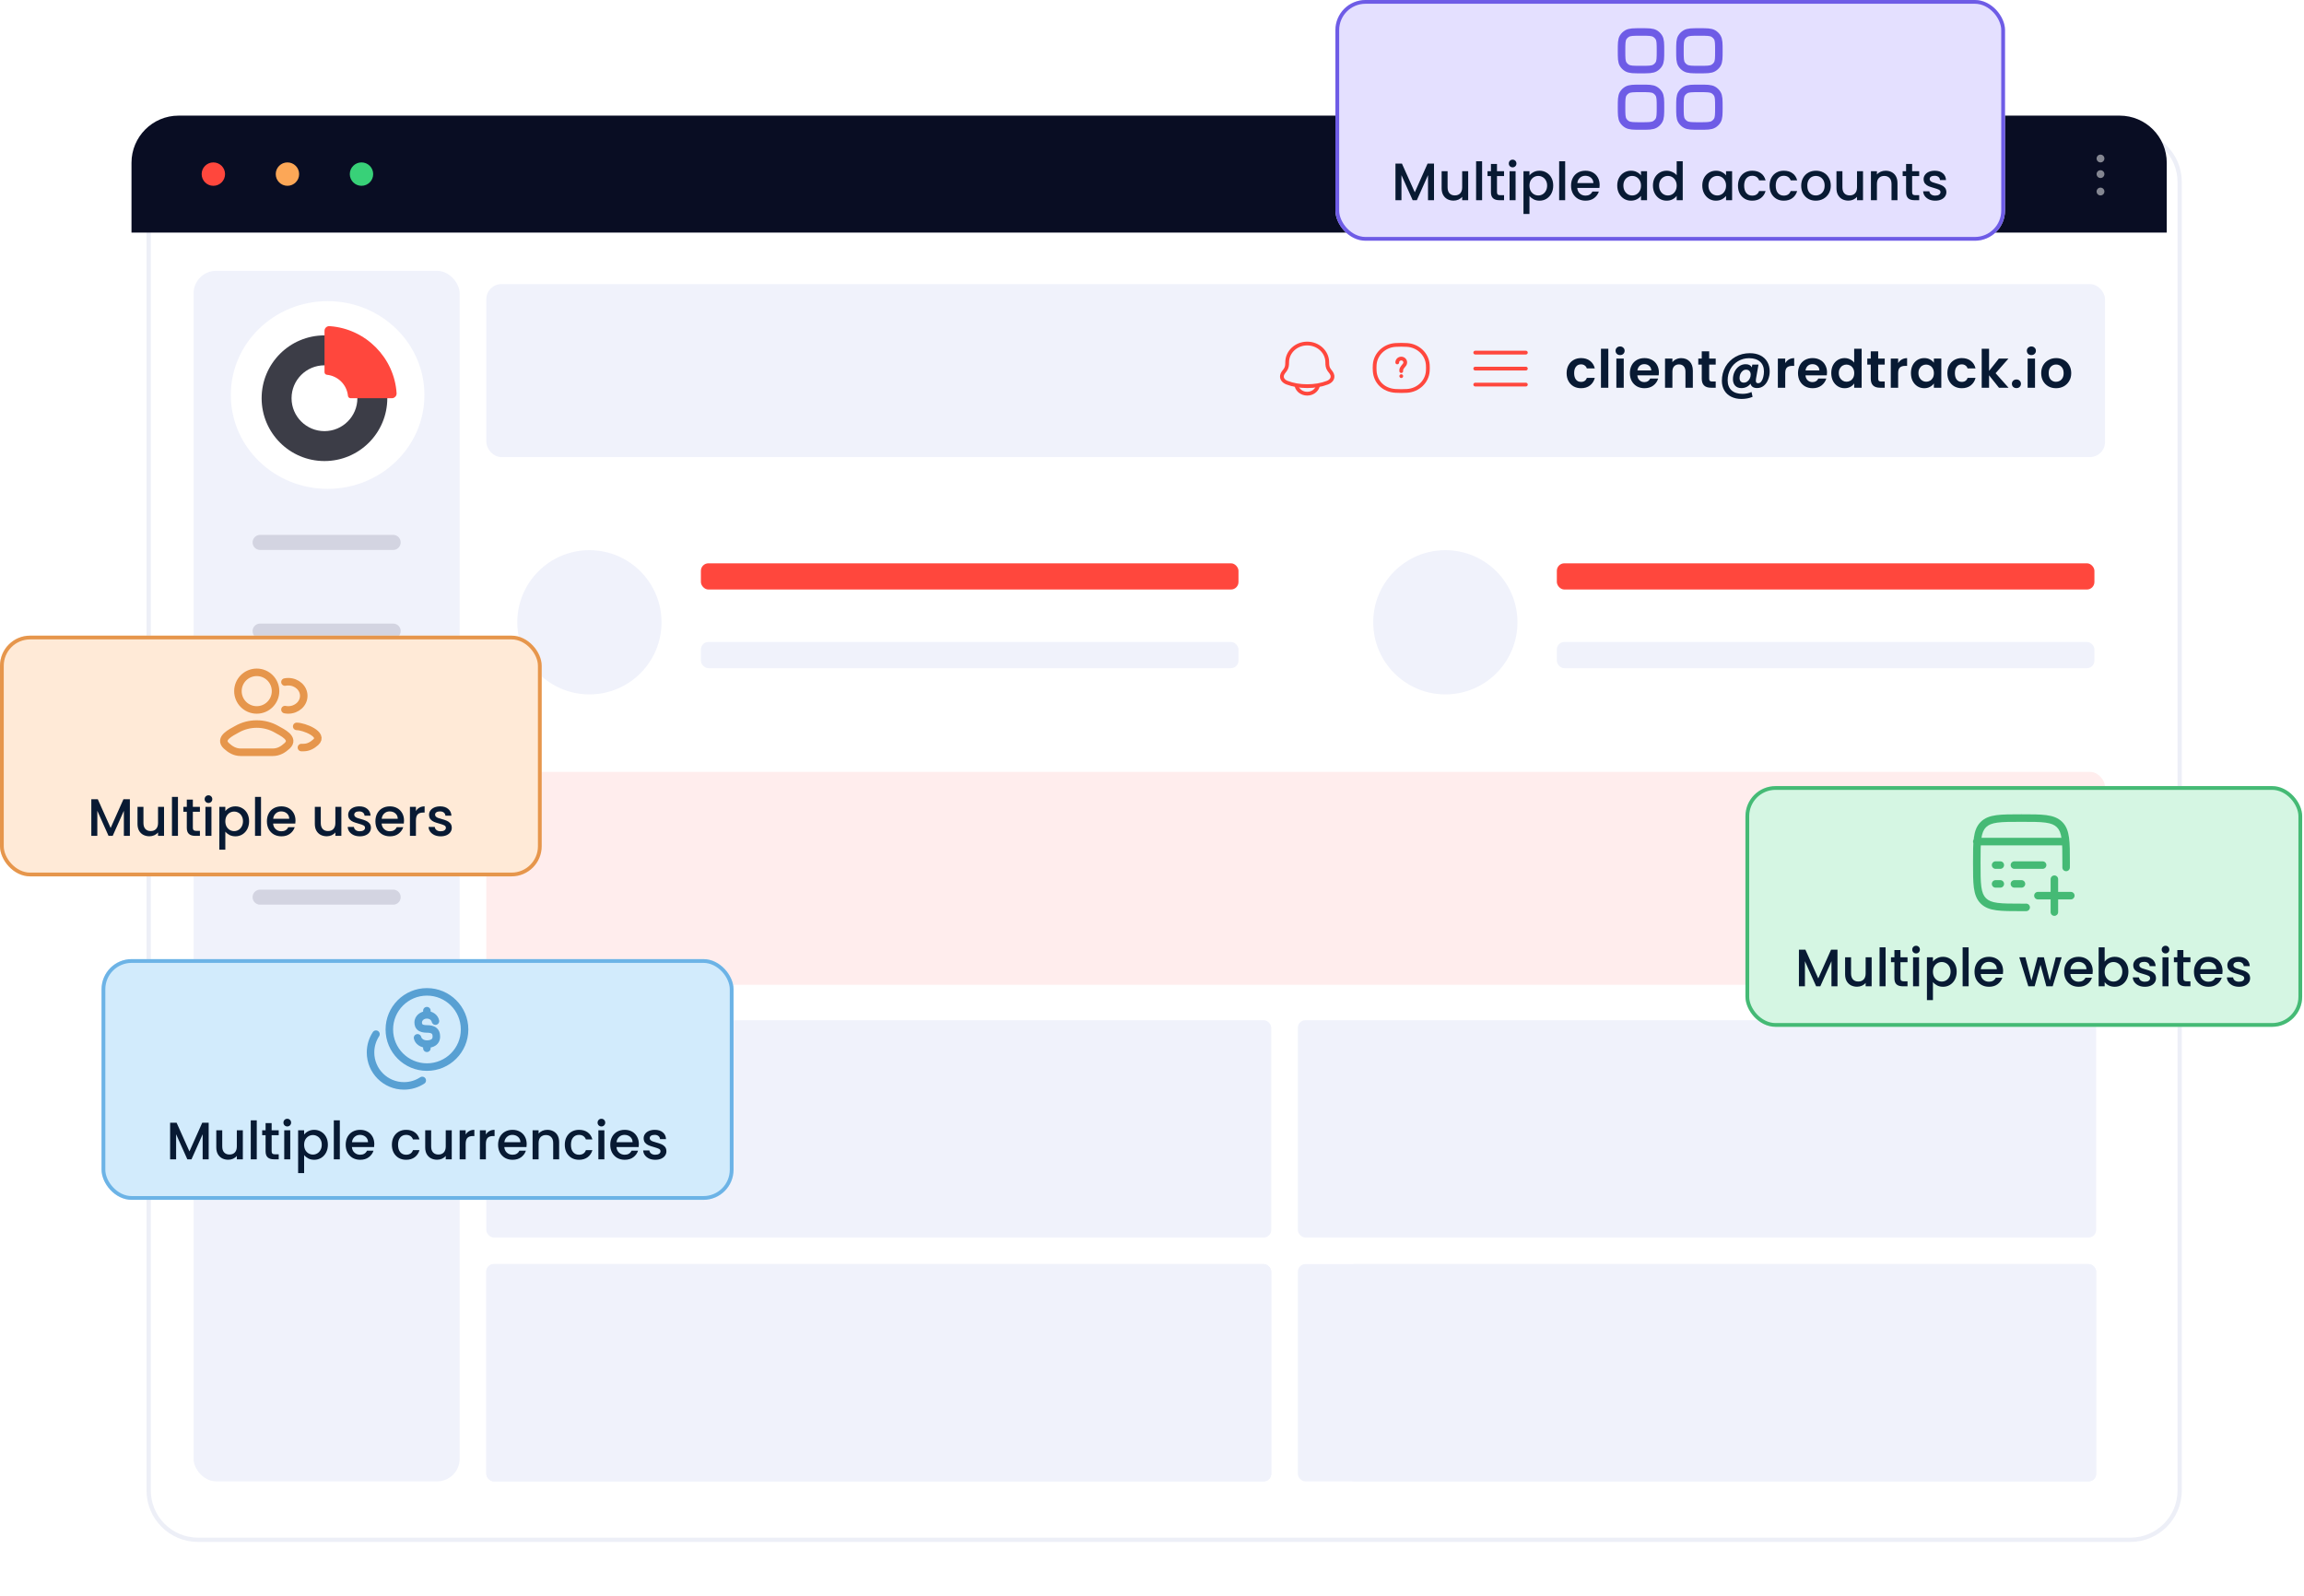 <svg width="602" height="417" viewBox="0 0 602 417" fill="none" xmlns="http://www.w3.org/2000/svg">
<g filter="url(#filter0_d_9519_68050)">
<path d="M34.357 43.641C34.357 36.227 40.371 30.216 47.789 30.216H552.71C560.128 30.216 566.141 36.227 566.141 43.641V385.575C566.141 392.99 560.128 399.001 552.71 399.001H47.789C40.371 399.001 34.357 392.99 34.357 385.575V43.641Z" fill="white"/>
</g>
<g filter="url(#filter1_d_9519_68050)">
<path fill-rule="evenodd" clip-rule="evenodd" d="M552.71 31.335H47.789C40.989 31.335 35.477 36.844 35.477 43.641V385.575C35.477 392.372 40.989 397.882 47.789 397.882H552.71C559.51 397.882 565.022 392.372 565.022 385.575V43.641C565.022 36.844 559.51 31.335 552.71 31.335ZM47.789 30.216C40.371 30.216 34.357 36.227 34.357 43.641V385.575C34.357 392.99 40.371 399.001 47.789 399.001H552.71C560.128 399.001 566.141 392.99 566.141 385.575V43.641C566.141 36.227 560.128 30.216 552.71 30.216H47.789Z" fill="#EDEFF7"/>
</g>
<path d="M34.357 42.539C34.357 35.733 39.87 30.216 46.669 30.216H553.829C560.629 30.216 566.141 35.733 566.141 42.539V60.778H34.357V42.539Z" fill="#090D23"/>
<path d="M548.829 46.516C548.266 46.516 547.81 46.06 547.81 45.497C547.81 44.935 548.266 44.478 548.829 44.478C549.392 44.478 549.848 44.935 549.848 45.497C549.848 46.06 549.392 46.516 548.829 46.516Z" fill="white" fill-opacity="0.5"/>
<path d="M97.51 45.497C97.51 47.185 96.142 48.553 94.454 48.553C92.766 48.553 91.397 47.185 91.397 45.497C91.397 43.809 92.766 42.44 94.454 42.44C96.142 42.44 97.51 43.809 97.51 45.497Z" fill="#38D178"/>
<path d="M78.158 45.497C78.158 47.185 76.79 48.553 75.102 48.553C73.414 48.553 72.046 47.185 72.046 45.497C72.046 43.809 73.414 42.44 75.102 42.44C76.79 42.44 78.158 43.809 78.158 45.497Z" fill="#FCA757"/>
<path d="M548.829 42.441C548.266 42.441 547.81 41.985 547.81 41.422C547.81 40.859 548.266 40.403 548.829 40.403C549.392 40.403 549.848 40.859 549.848 41.422C549.848 41.985 549.392 42.441 548.829 42.441Z" fill="white" fill-opacity="0.5"/>
<path d="M58.802 45.497C58.802 47.185 57.434 48.553 55.746 48.553C54.058 48.553 52.69 47.185 52.69 45.497C52.69 43.809 54.058 42.44 55.746 42.44C57.434 42.44 58.802 43.809 58.802 45.497Z" fill="#FF473D"/>
<path d="M548.829 51.069C548.266 51.069 547.81 50.613 547.81 50.05C547.81 49.488 548.266 49.032 548.829 49.032C549.392 49.032 549.848 49.488 549.848 50.05C549.848 50.613 549.392 51.069 548.829 51.069Z" fill="white" fill-opacity="0.5"/>
<rect x="183.135" y="147.201" width="140.464" height="6.852" rx="1.966" fill="#FF473D"/>
<rect x="183.135" y="167.755" width="140.464" height="6.852" rx="1.966" fill="#F0F2FB"/>
<circle cx="154.003" cy="162.616" r="18.843" fill="#F0F2FB"/>
<rect x="406.777" y="147.201" width="140.464" height="6.852" rx="1.966" fill="#FF473D"/>
<rect x="406.777" y="167.755" width="140.464" height="6.852" rx="1.966" fill="#F0F2FB"/>
<circle cx="377.646" cy="162.616" r="18.843" fill="#F0F2FB"/>
<rect x="127.059" y="330.333" width="205.099" height="56.779" rx="1.966" fill="#F0F2FB"/>
<rect x="127.059" y="330.333" width="205.099" height="56.779" rx="1.966" fill="#F0F2FB"/>
<rect x="127.059" y="266.602" width="205.099" height="56.779" rx="1.966" fill="#F0F2FB"/>
<rect x="351.859" y="330.333" width="195.829" height="56.779" rx="1.966" fill="#F0F2FB"/>
<rect x="339.113" y="330.333" width="208.576" height="56.779" rx="1.966" fill="#F0F2FB"/>
<rect x="339.113" y="266.602" width="208.576" height="56.779" rx="1.966" fill="#F0F2FB"/>
<rect x="127.063" y="201.711" width="422.945" height="55.62" rx="3.932" fill="#FFEDED"/>
<rect x="50.577" y="70.772" width="69.525" height="316.34" rx="5.897" fill="#F0F2FB"/>
<ellipse cx="85.602" cy="103.222" rx="25.292" ry="24.525" fill="white"/>
<path fill-rule="evenodd" clip-rule="evenodd" d="M84.778 87.644C93.846 87.644 101.197 94.994 101.197 104.062C101.197 113.129 93.846 120.48 84.778 120.48C75.711 120.48 68.36 113.129 68.36 104.062C68.36 94.994 75.711 87.644 84.778 87.644ZM84.778 95.462C89.528 95.462 93.378 99.312 93.378 104.062C93.378 108.811 89.528 112.662 84.778 112.662C80.029 112.662 76.179 108.811 76.179 104.062C76.179 99.312 80.029 95.462 84.778 95.462Z" fill="#3C3D47"/>
<path fill-rule="evenodd" clip-rule="evenodd" d="M85.394 97.934C85.059 97.894 84.799 97.613 84.789 97.27V97.269V86.74C84.789 86.633 84.788 86.526 84.79 86.419C84.809 85.757 85.353 85.225 86.02 85.225C86.056 85.225 86.092 85.227 86.128 85.23C86.151 85.231 86.172 85.233 86.195 85.235C95.512 85.895 103.031 93.453 103.624 102.756C103.625 102.78 103.626 102.805 103.626 102.831C103.626 103.428 103.201 103.925 102.637 104.037C102.575 104.05 102.501 104.06 102.437 104.061L91.618 104.062H91.607H91.6C91.241 104.062 90.947 103.787 90.915 103.437C90.622 100.529 88.305 98.218 85.394 97.935L85.394 97.934Z" fill="#FF473D"/>
<path d="M67.962 141.743H102.725" stroke="#D3D4E1" stroke-width="3.932" stroke-linecap="round"/>
<path d="M67.962 164.919H102.725" stroke="#D3D4E1" stroke-width="3.932" stroke-linecap="round"/>
<path d="M67.962 188.093H102.725" stroke="#D3D4E1" stroke-width="3.932" stroke-linecap="round"/>
<path d="M67.962 211.269H102.725" stroke="#D3D4E1" stroke-width="3.932" stroke-linecap="round"/>
<path d="M67.962 234.443H102.725" stroke="#D3D4E1" stroke-width="3.932" stroke-linecap="round"/>
<path d="M67.962 257.619H102.725" stroke="#D3D4E1" stroke-width="3.932" stroke-linecap="round"/>
<path d="M67.962 283.111H102.725" stroke="#D3D4E1" stroke-width="3.932" stroke-linecap="round"/>
<path d="M67.962 306.286H102.725" stroke="#D3D4E1" stroke-width="3.932" stroke-linecap="round"/>
<rect x="127.066" y="74.248" width="422.945" height="45.191" rx="3.932" fill="#F0F2FB"/>
<path d="M334.961 98.138C334.813 99.052 335.475 99.686 336.286 100.002C339.393 101.213 343.716 101.213 346.823 100.002C347.634 99.686 348.296 99.052 348.148 98.138C348.057 97.577 347.607 97.11 347.273 96.653C346.837 96.048 346.793 95.388 346.793 94.685C346.793 91.971 344.448 89.771 341.554 89.771C338.661 89.771 336.316 91.971 336.316 94.685C336.315 95.388 336.272 96.048 335.835 96.653C335.502 97.11 335.052 97.577 334.961 98.138Z" stroke="#FF473D" stroke-width="0.983" stroke-linecap="round" stroke-linejoin="round"/>
<path d="M338.77 100.911C339.089 102.041 340.215 102.876 341.554 102.876C342.894 102.876 344.02 102.041 344.339 100.911" stroke="#FF473D" stroke-width="0.983" stroke-linecap="round" stroke-linejoin="round"/>
<path d="M367.636 102.148C370.549 101.966 372.868 99.752 373.059 96.972C373.097 96.428 373.097 95.865 373.059 95.32C372.868 92.541 370.549 90.326 367.636 90.144C366.643 90.082 365.606 90.082 364.614 90.144C361.702 90.326 359.382 92.541 359.191 95.32C359.154 95.865 359.154 96.428 359.191 96.972C359.387 99.82 361.491 101.953 364.614 102.148C365.606 102.21 366.643 102.21 367.636 102.148Z" stroke="#FF473D" stroke-width="0.983" stroke-linejoin="round"/>
<path d="M365.081 94.709C365.081 94.153 365.549 93.701 366.125 93.701C366.702 93.701 367.17 94.153 367.17 94.709C367.17 94.91 367.109 95.097 367.004 95.254C366.692 95.722 366.125 96.169 366.125 96.725V96.978" stroke="#FF473D" stroke-width="0.983" stroke-linecap="round"/>
<path d="M366.126 98.289H366.132" stroke="#FF473D" stroke-width="0.983" stroke-linecap="round" stroke-linejoin="round"/>
<path d="M385.457 92.145L398.685 92.145" stroke="#FF473D" stroke-width="0.983" stroke-linecap="round"/>
<path d="M385.457 96.323L398.685 96.323" stroke="#FF473D" stroke-width="0.983" stroke-linecap="round"/>
<path d="M385.457 100.5L398.685 100.5" stroke="#FF473D" stroke-width="0.983" stroke-linecap="round"/>
<path d="M409.335 97.511C409.335 96.722 409.495 96.034 409.817 95.447C410.138 94.851 410.583 94.392 411.151 94.071C411.72 93.741 412.371 93.576 413.105 93.576C414.05 93.576 414.83 93.814 415.445 94.291C416.068 94.759 416.486 95.419 416.697 96.273H414.619C414.509 95.942 414.321 95.686 414.055 95.502C413.798 95.309 413.477 95.213 413.092 95.213C412.541 95.213 412.105 95.415 411.784 95.819C411.463 96.213 411.303 96.777 411.303 97.511C411.303 98.236 411.463 98.8 411.784 99.204C412.105 99.598 412.541 99.795 413.092 99.795C413.871 99.795 414.38 99.447 414.619 98.75H416.697C416.486 99.575 416.068 100.231 415.445 100.717C414.821 101.203 414.041 101.447 413.105 101.447C412.371 101.447 411.72 101.286 411.151 100.965C410.583 100.635 410.138 100.176 409.817 99.589C409.495 98.993 409.335 98.3 409.335 97.511ZM420.231 91.14V101.323H418.305V91.14H420.231ZM423.308 92.791C422.969 92.791 422.684 92.686 422.455 92.475C422.235 92.255 422.125 91.984 422.125 91.663C422.125 91.342 422.235 91.076 422.455 90.865C422.684 90.645 422.969 90.535 423.308 90.535C423.647 90.535 423.927 90.645 424.147 90.865C424.377 91.076 424.491 91.342 424.491 91.663C424.491 91.984 424.377 92.255 424.147 92.475C423.927 92.686 423.647 92.791 423.308 92.791ZM424.257 93.7V101.323H422.331V93.7H424.257ZM433.444 97.346C433.444 97.621 433.426 97.869 433.389 98.089H427.816C427.862 98.639 428.054 99.071 428.394 99.382C428.733 99.694 429.151 99.85 429.646 99.85C430.362 99.85 430.871 99.543 431.174 98.928H433.251C433.031 99.662 432.609 100.268 431.985 100.745C431.362 101.213 430.596 101.447 429.687 101.447C428.954 101.447 428.293 101.286 427.706 100.965C427.128 100.635 426.674 100.171 426.344 99.575C426.023 98.979 425.862 98.291 425.862 97.511C425.862 96.722 426.023 96.03 426.344 95.433C426.665 94.837 427.114 94.378 427.692 94.057C428.27 93.736 428.935 93.576 429.687 93.576C430.412 93.576 431.059 93.732 431.628 94.043C432.206 94.355 432.65 94.8 432.962 95.378C433.283 95.947 433.444 96.603 433.444 97.346ZM431.449 96.796C431.44 96.3 431.261 95.906 430.912 95.612C430.563 95.309 430.137 95.158 429.632 95.158C429.155 95.158 428.752 95.305 428.421 95.598C428.1 95.883 427.903 96.282 427.83 96.796H431.449ZM439.271 93.589C440.179 93.589 440.913 93.878 441.473 94.456C442.032 95.025 442.312 95.823 442.312 96.851V101.323H440.386V97.112C440.386 96.507 440.234 96.043 439.932 95.722C439.629 95.392 439.216 95.227 438.693 95.227C438.161 95.227 437.739 95.392 437.427 95.722C437.125 96.043 436.973 96.507 436.973 97.112V101.323H435.047V93.7H436.973V94.649C437.23 94.319 437.556 94.062 437.95 93.878C438.354 93.686 438.794 93.589 439.271 93.589ZM446.584 95.282V98.97C446.584 99.227 446.643 99.415 446.763 99.534C446.891 99.644 447.102 99.699 447.396 99.699H448.29V101.323H447.079C445.455 101.323 444.643 100.534 444.643 98.956V95.282H443.735V93.7H444.643V91.814H446.584V93.7H448.29V95.282H446.584ZM457.206 92.296C458.271 92.296 459.192 92.493 459.972 92.888C460.752 93.282 461.348 93.837 461.761 94.553C462.183 95.268 462.394 96.094 462.394 97.029C462.394 97.782 462.261 98.493 461.995 99.162C461.738 99.832 461.362 100.373 460.867 100.786C460.371 101.199 459.784 101.405 459.105 101.405C458.628 101.405 458.243 101.309 457.949 101.116C457.656 100.915 457.468 100.63 457.385 100.263C457.119 100.621 456.775 100.905 456.353 101.116C455.931 101.318 455.486 101.419 455.019 101.419C454.321 101.419 453.775 101.213 453.381 100.8C452.987 100.378 452.789 99.805 452.789 99.08C452.789 98.392 452.932 97.75 453.216 97.153C453.5 96.557 453.895 96.08 454.399 95.722C454.904 95.355 455.473 95.172 456.106 95.172C456.895 95.172 457.436 95.447 457.729 95.998L457.853 95.282H459.463L458.816 98.997C458.789 99.171 458.775 99.332 458.775 99.479C458.775 99.699 458.821 99.864 458.913 99.974C459.004 100.084 459.16 100.139 459.381 100.139C459.711 100.139 459.986 99.983 460.206 99.671C460.436 99.36 460.605 98.97 460.715 98.502C460.835 98.034 460.894 97.566 460.894 97.098C460.894 95.988 460.555 95.131 459.876 94.525C459.197 93.91 458.238 93.603 457 93.603C455.945 93.603 454.991 93.86 454.138 94.374C453.285 94.878 452.615 95.571 452.129 96.452C451.652 97.323 451.413 98.296 451.413 99.369C451.413 100.506 451.748 101.382 452.418 101.997C453.097 102.612 454.055 102.919 455.294 102.919C456.184 102.919 456.968 102.758 457.647 102.437L457.922 103.703C457.05 104.07 456.083 104.254 455.019 104.254C453.991 104.254 453.092 104.056 452.321 103.662C451.551 103.277 450.955 102.726 450.533 102.011C450.111 101.295 449.9 100.465 449.9 99.52C449.9 98.172 450.212 96.947 450.835 95.846C451.468 94.745 452.34 93.878 453.45 93.245C454.569 92.612 455.821 92.296 457.206 92.296ZM455.624 99.988C455.954 99.988 456.257 99.892 456.532 99.699C456.807 99.506 457.023 99.249 457.179 98.928C457.344 98.607 457.427 98.263 457.427 97.896C457.427 97.511 457.321 97.199 457.11 96.961C456.899 96.722 456.606 96.603 456.229 96.603C455.89 96.603 455.592 96.708 455.335 96.919C455.078 97.121 454.876 97.387 454.73 97.718C454.592 98.048 454.523 98.396 454.523 98.763C454.523 99.139 454.615 99.438 454.798 99.658C454.982 99.878 455.257 99.988 455.624 99.988ZM466.454 94.883C466.702 94.479 467.023 94.163 467.418 93.933C467.821 93.704 468.28 93.589 468.794 93.589V95.612H468.284C467.679 95.612 467.22 95.754 466.908 96.039C466.606 96.323 466.454 96.819 466.454 97.525V101.323H464.528V93.7H466.454V94.883ZM477.374 97.346C477.374 97.621 477.356 97.869 477.319 98.089H471.746C471.792 98.639 471.985 99.071 472.324 99.382C472.664 99.694 473.081 99.85 473.576 99.85C474.292 99.85 474.801 99.543 475.104 98.928H477.182C476.961 99.662 476.54 100.268 475.916 100.745C475.292 101.213 474.526 101.447 473.618 101.447C472.884 101.447 472.223 101.286 471.636 100.965C471.058 100.635 470.604 100.171 470.274 99.575C469.953 98.979 469.792 98.291 469.792 97.511C469.792 96.722 469.953 96.03 470.274 95.433C470.595 94.837 471.045 94.378 471.622 94.057C472.2 93.736 472.865 93.576 473.618 93.576C474.342 93.576 474.989 93.732 475.558 94.043C476.136 94.355 476.581 94.8 476.893 95.378C477.214 95.947 477.374 96.603 477.374 97.346ZM475.379 96.796C475.37 96.3 475.191 95.906 474.842 95.612C474.494 95.309 474.067 95.158 473.563 95.158C473.086 95.158 472.682 95.305 472.352 95.598C472.031 95.883 471.833 96.282 471.76 96.796H475.379ZM478.482 97.484C478.482 96.713 478.633 96.03 478.936 95.433C479.248 94.837 479.67 94.378 480.202 94.057C480.734 93.736 481.325 93.576 481.977 93.576C482.472 93.576 482.945 93.686 483.394 93.906C483.844 94.117 484.201 94.401 484.467 94.759V91.14H486.421V101.323H484.467V100.194C484.229 100.571 483.894 100.873 483.463 101.103C483.032 101.332 482.532 101.447 481.963 101.447C481.321 101.447 480.734 101.281 480.202 100.951C479.67 100.621 479.248 100.158 478.936 99.561C478.633 98.956 478.482 98.263 478.482 97.484ZM484.481 97.511C484.481 97.043 484.389 96.644 484.206 96.314C484.022 95.975 483.775 95.718 483.463 95.543C483.151 95.36 482.816 95.268 482.458 95.268C482.101 95.268 481.77 95.355 481.468 95.53C481.165 95.704 480.917 95.961 480.725 96.3C480.541 96.63 480.449 97.025 480.449 97.484C480.449 97.942 480.541 98.346 480.725 98.695C480.917 99.034 481.165 99.295 481.468 99.479C481.78 99.662 482.11 99.754 482.458 99.754C482.816 99.754 483.151 99.667 483.463 99.493C483.775 99.309 484.022 99.052 484.206 98.722C484.389 98.383 484.481 97.979 484.481 97.511ZM490.742 95.282V98.97C490.742 99.227 490.802 99.415 490.921 99.534C491.05 99.644 491.261 99.699 491.554 99.699H492.449V101.323H491.238C489.614 101.323 488.802 100.534 488.802 98.956V95.282H487.894V93.7H488.802V91.814H490.742V93.7H492.449V95.282H490.742ZM495.957 94.883C496.205 94.479 496.526 94.163 496.921 93.933C497.324 93.704 497.783 93.589 498.297 93.589V95.612H497.787C497.182 95.612 496.723 95.754 496.411 96.039C496.109 96.323 495.957 96.819 495.957 97.525V101.323H494.031V93.7H495.957V94.883ZM499.295 97.484C499.295 96.713 499.447 96.03 499.749 95.433C500.061 94.837 500.479 94.378 501.002 94.057C501.534 93.736 502.125 93.576 502.777 93.576C503.346 93.576 503.841 93.69 504.263 93.92C504.694 94.149 505.038 94.438 505.295 94.787V93.7H507.235V101.323H505.295V100.208C505.047 100.566 504.703 100.864 504.263 101.103C503.832 101.332 503.332 101.447 502.763 101.447C502.121 101.447 501.534 101.281 501.002 100.951C500.479 100.621 500.061 100.158 499.749 99.561C499.447 98.956 499.295 98.263 499.295 97.484ZM505.295 97.511C505.295 97.043 505.203 96.644 505.02 96.314C504.836 95.975 504.589 95.718 504.277 95.543C503.965 95.36 503.63 95.268 503.272 95.268C502.914 95.268 502.584 95.355 502.281 95.53C501.979 95.704 501.731 95.961 501.538 96.3C501.355 96.63 501.263 97.025 501.263 97.484C501.263 97.942 501.355 98.346 501.538 98.695C501.731 99.034 501.979 99.295 502.281 99.479C502.593 99.662 502.924 99.754 503.272 99.754C503.63 99.754 503.965 99.667 504.277 99.493C504.589 99.309 504.836 99.052 505.02 98.722C505.203 98.383 505.295 97.979 505.295 97.511ZM508.818 97.511C508.818 96.722 508.978 96.034 509.299 95.447C509.621 94.851 510.065 94.392 510.634 94.071C511.203 93.741 511.854 93.576 512.588 93.576C513.533 93.576 514.313 93.814 514.927 94.291C515.551 94.759 515.969 95.419 516.18 96.273H514.102C513.992 95.942 513.804 95.686 513.538 95.502C513.281 95.309 512.96 95.213 512.574 95.213C512.024 95.213 511.588 95.415 511.267 95.819C510.946 96.213 510.786 96.777 510.786 97.511C510.786 98.236 510.946 98.8 511.267 99.204C511.588 99.598 512.024 99.795 512.574 99.795C513.354 99.795 513.863 99.447 514.102 98.75H516.18C515.969 99.575 515.551 100.231 514.927 100.717C514.304 101.203 513.524 101.447 512.588 101.447C511.854 101.447 511.203 101.286 510.634 100.965C510.065 100.635 509.621 100.176 509.299 99.589C508.978 98.993 508.818 98.3 508.818 97.511ZM522.301 101.323L519.714 98.075V101.323H517.788V91.14H519.714V96.933L522.273 93.7H524.778L521.42 97.525L524.805 101.323H522.301ZM526.873 101.419C526.525 101.419 526.236 101.314 526.006 101.103C525.786 100.882 525.676 100.612 525.676 100.291C525.676 99.97 525.786 99.704 526.006 99.493C526.236 99.272 526.525 99.162 526.873 99.162C527.213 99.162 527.492 99.272 527.712 99.493C527.933 99.704 528.043 99.97 528.043 100.291C528.043 100.612 527.933 100.882 527.712 101.103C527.492 101.314 527.213 101.419 526.873 101.419ZM530.768 92.791C530.429 92.791 530.144 92.686 529.915 92.475C529.695 92.255 529.585 91.984 529.585 91.663C529.585 91.342 529.695 91.076 529.915 90.865C530.144 90.645 530.429 90.535 530.768 90.535C531.107 90.535 531.387 90.645 531.607 90.865C531.837 91.076 531.951 91.342 531.951 91.663C531.951 91.984 531.837 92.255 531.607 92.475C531.387 92.686 531.107 92.791 530.768 92.791ZM531.717 93.7V101.323H529.791V93.7H531.717ZM537.202 101.447C536.469 101.447 535.808 101.286 535.221 100.965C534.634 100.635 534.171 100.171 533.831 99.575C533.501 98.979 533.336 98.291 533.336 97.511C533.336 96.731 533.505 96.043 533.845 95.447C534.193 94.851 534.666 94.392 535.262 94.071C535.859 93.741 536.524 93.576 537.257 93.576C537.991 93.576 538.656 93.741 539.253 94.071C539.849 94.392 540.317 94.851 540.656 95.447C541.005 96.043 541.179 96.731 541.179 97.511C541.179 98.291 541 98.979 540.643 99.575C540.294 100.171 539.817 100.635 539.211 100.965C538.615 101.286 537.945 101.447 537.202 101.447ZM537.202 99.768C537.551 99.768 537.877 99.685 538.179 99.52C538.491 99.346 538.739 99.089 538.922 98.75C539.106 98.41 539.198 97.997 539.198 97.511C539.198 96.786 539.005 96.231 538.62 95.846C538.244 95.452 537.78 95.254 537.23 95.254C536.68 95.254 536.216 95.452 535.84 95.846C535.473 96.231 535.29 96.786 535.29 97.511C535.29 98.236 535.469 98.795 535.826 99.19C536.193 99.575 536.652 99.768 537.202 99.768Z" fill="#081A33"/>
<g filter="url(#filter2_b_9519_68050)">
<rect y="166.107" width="141.535" height="62.905" rx="7.863" fill="#FFEAD7"/>
<rect x="0.491" y="166.599" width="140.553" height="61.922" rx="7.372" stroke="#E6964C" stroke-width="0.983"/>
</g>
<path d="M33.933 208.859V218.423H32.364V211.873L29.447 218.423H28.36L25.429 211.873V218.423H23.86V208.859H25.553L28.91 216.359L32.254 208.859H33.933ZM42.861 210.841V218.423H41.292V217.528C41.045 217.84 40.719 218.088 40.315 218.271C39.921 218.446 39.499 218.533 39.049 218.533C38.453 218.533 37.916 218.409 37.439 218.161C36.971 217.914 36.6 217.547 36.325 217.061C36.059 216.574 35.926 215.987 35.926 215.299V210.841H37.481V215.065C37.481 215.744 37.65 216.267 37.99 216.634C38.329 216.992 38.792 217.171 39.38 217.171C39.967 217.171 40.43 216.992 40.769 216.634C41.118 216.267 41.292 215.744 41.292 215.065V210.841H42.861ZM46.499 208.24V218.423H44.931V208.24H46.499ZM50.389 212.121V216.318C50.389 216.602 50.453 216.808 50.582 216.937C50.719 217.056 50.949 217.116 51.27 217.116H52.233V218.423H50.995C50.288 218.423 49.747 218.258 49.371 217.927C48.995 217.597 48.807 217.061 48.807 216.318V212.121H47.912V210.841H48.807V208.956H50.389V210.841H52.233V212.121H50.389ZM54.477 209.836C54.193 209.836 53.954 209.74 53.761 209.547C53.569 209.355 53.472 209.116 53.472 208.832C53.472 208.547 53.569 208.309 53.761 208.116C53.954 207.924 54.193 207.827 54.477 207.827C54.752 207.827 54.986 207.924 55.179 208.116C55.371 208.309 55.468 208.547 55.468 208.832C55.468 209.116 55.371 209.355 55.179 209.547C54.986 209.74 54.752 209.836 54.477 209.836ZM55.247 210.841V218.423H53.679V210.841H55.247ZM58.876 211.955C59.142 211.607 59.504 211.313 59.963 211.075C60.421 210.836 60.94 210.717 61.518 210.717C62.178 210.717 62.779 210.882 63.32 211.212C63.871 211.533 64.302 211.988 64.614 212.575C64.926 213.162 65.082 213.836 65.082 214.597C65.082 215.359 64.926 216.042 64.614 216.648C64.302 217.244 63.871 217.712 63.32 218.051C62.779 218.382 62.178 218.547 61.518 218.547C60.94 218.547 60.426 218.432 59.977 218.203C59.527 217.964 59.16 217.671 58.876 217.322V222.028H57.307V210.841H58.876V211.955ZM63.485 214.597C63.485 214.075 63.375 213.625 63.155 213.249C62.944 212.864 62.66 212.575 62.302 212.382C61.953 212.18 61.577 212.079 61.174 212.079C60.779 212.079 60.403 212.18 60.045 212.382C59.697 212.584 59.412 212.877 59.192 213.263C58.981 213.648 58.876 214.102 58.876 214.625C58.876 215.148 58.981 215.607 59.192 216.001C59.412 216.386 59.697 216.68 60.045 216.882C60.403 217.084 60.779 217.184 61.174 217.184C61.577 217.184 61.953 217.084 62.302 216.882C62.66 216.671 62.944 216.368 63.155 215.974C63.375 215.579 63.485 215.12 63.485 214.597ZM68.201 208.24V218.423H66.633V208.24H68.201ZM77.21 214.446C77.21 214.73 77.192 214.987 77.155 215.217H71.362C71.408 215.822 71.632 216.308 72.036 216.675C72.44 217.042 72.935 217.226 73.522 217.226C74.366 217.226 74.963 216.873 75.311 216.166H77.004C76.774 216.863 76.357 217.437 75.751 217.886C75.155 218.327 74.412 218.547 73.522 218.547C72.798 218.547 72.146 218.386 71.568 218.065C71 217.735 70.55 217.276 70.22 216.689C69.899 216.093 69.738 215.405 69.738 214.625C69.738 213.845 69.894 213.162 70.206 212.575C70.527 211.978 70.972 211.52 71.541 211.199C72.119 210.878 72.779 210.717 73.522 210.717C74.238 210.717 74.875 210.873 75.435 211.185C75.995 211.497 76.43 211.937 76.742 212.506C77.054 213.065 77.21 213.712 77.21 214.446ZM75.573 213.951C75.563 213.373 75.357 212.91 74.953 212.561C74.55 212.212 74.05 212.038 73.454 212.038C72.912 212.038 72.449 212.212 72.064 212.561C71.678 212.9 71.449 213.364 71.376 213.951H75.573ZM89.195 210.841V218.423H87.626V217.528C87.378 217.84 87.053 218.088 86.649 218.271C86.255 218.446 85.833 218.533 85.383 218.533C84.787 218.533 84.25 218.409 83.773 218.161C83.305 217.914 82.934 217.547 82.659 217.061C82.392 216.574 82.26 215.987 82.26 215.299V210.841H83.814V215.065C83.814 215.744 83.984 216.267 84.323 216.634C84.663 216.992 85.126 217.171 85.713 217.171C86.3 217.171 86.764 216.992 87.103 216.634C87.452 216.267 87.626 215.744 87.626 215.065V210.841H89.195ZM94.017 218.547C93.42 218.547 92.884 218.441 92.407 218.23C91.939 218.01 91.567 217.716 91.292 217.35C91.017 216.973 90.87 216.556 90.852 216.097H92.475C92.503 216.418 92.654 216.689 92.93 216.909C93.214 217.12 93.567 217.226 93.989 217.226C94.429 217.226 94.769 217.143 95.007 216.978C95.255 216.804 95.379 216.584 95.379 216.318C95.379 216.033 95.241 215.822 94.966 215.685C94.7 215.547 94.273 215.396 93.686 215.23C93.118 215.074 92.654 214.923 92.296 214.776C91.939 214.63 91.627 214.405 91.361 214.102C91.104 213.799 90.975 213.4 90.975 212.905C90.975 212.501 91.095 212.134 91.333 211.804C91.572 211.465 91.911 211.199 92.352 211.006C92.801 210.813 93.315 210.717 93.893 210.717C94.755 210.717 95.448 210.937 95.971 211.378C96.503 211.809 96.787 212.4 96.824 213.153H95.255C95.228 212.813 95.09 212.543 94.842 212.341C94.594 212.139 94.26 212.038 93.838 212.038C93.425 212.038 93.108 212.116 92.888 212.272C92.668 212.428 92.558 212.634 92.558 212.891C92.558 213.093 92.631 213.263 92.778 213.4C92.925 213.538 93.104 213.648 93.315 213.731C93.526 213.804 93.838 213.9 94.251 214.02C94.801 214.166 95.25 214.318 95.599 214.474C95.957 214.62 96.264 214.841 96.521 215.134C96.778 215.428 96.911 215.818 96.92 216.304C96.92 216.735 96.801 217.12 96.562 217.46C96.324 217.799 95.984 218.065 95.544 218.258C95.113 218.45 94.604 218.547 94.017 218.547ZM105.564 214.446C105.564 214.73 105.546 214.987 105.509 215.217H99.716C99.762 215.822 99.987 216.308 100.39 216.675C100.794 217.042 101.289 217.226 101.876 217.226C102.72 217.226 103.316 216.873 103.665 216.166H105.358C105.128 216.863 104.711 217.437 104.105 217.886C103.509 218.327 102.766 218.547 101.876 218.547C101.151 218.547 100.5 218.386 99.922 218.065C99.353 217.735 98.904 217.276 98.574 216.689C98.253 216.093 98.092 215.405 98.092 214.625C98.092 213.845 98.248 213.162 98.56 212.575C98.881 211.978 99.326 211.52 99.895 211.199C100.473 210.878 101.133 210.717 101.876 210.717C102.592 210.717 103.229 210.873 103.789 211.185C104.348 211.497 104.784 211.937 105.096 212.506C105.408 213.065 105.564 213.712 105.564 214.446ZM103.927 213.951C103.917 213.373 103.711 212.91 103.307 212.561C102.904 212.212 102.404 212.038 101.807 212.038C101.266 212.038 100.803 212.212 100.418 212.561C100.032 212.9 99.803 213.364 99.73 213.951H103.927ZM108.676 211.942C108.906 211.556 109.208 211.258 109.585 211.047C109.97 210.827 110.424 210.717 110.947 210.717V212.341H110.548C109.933 212.341 109.465 212.497 109.144 212.809C108.832 213.121 108.676 213.662 108.676 214.432V218.423H107.108V210.841H108.676V211.942ZM115.141 218.547C114.545 218.547 114.008 218.441 113.531 218.23C113.063 218.01 112.692 217.716 112.416 217.35C112.141 216.973 111.994 216.556 111.976 216.097H113.6C113.627 216.418 113.779 216.689 114.054 216.909C114.338 217.12 114.691 217.226 115.113 217.226C115.554 217.226 115.893 217.143 116.132 216.978C116.379 216.804 116.503 216.584 116.503 216.318C116.503 216.033 116.366 215.822 116.09 215.685C115.824 215.547 115.398 215.396 114.811 215.23C114.242 215.074 113.779 214.923 113.421 214.776C113.063 214.63 112.751 214.405 112.485 214.102C112.228 213.799 112.1 213.4 112.1 212.905C112.1 212.501 112.219 212.134 112.458 211.804C112.696 211.465 113.036 211.199 113.476 211.006C113.925 210.813 114.439 210.717 115.017 210.717C115.879 210.717 116.572 210.937 117.095 211.378C117.627 211.809 117.911 212.4 117.948 213.153H116.379C116.352 212.813 116.214 212.543 115.967 212.341C115.719 212.139 115.384 212.038 114.962 212.038C114.549 212.038 114.233 212.116 114.013 212.272C113.792 212.428 113.682 212.634 113.682 212.891C113.682 213.093 113.756 213.263 113.902 213.4C114.049 213.538 114.228 213.648 114.439 213.731C114.65 213.804 114.962 213.9 115.375 214.02C115.925 214.166 116.375 214.318 116.723 214.474C117.081 214.62 117.388 214.841 117.645 215.134C117.902 215.428 118.035 215.818 118.044 216.304C118.044 216.735 117.925 217.12 117.687 217.46C117.448 217.799 117.109 218.065 116.668 218.258C116.237 218.45 115.728 218.547 115.141 218.547Z" fill="#081A33"/>
<path d="M78.759 195.349H79.301C80.572 195.349 81.584 194.769 82.492 193.959C84.799 191.901 79.376 189.82 77.525 189.82M74.453 178.233C74.732 178.177 75.022 178.148 75.319 178.148C77.555 178.148 79.368 179.798 79.368 181.834C79.368 183.87 77.555 185.52 75.319 185.52C75.022 185.52 74.732 185.491 74.453 185.435M61.9 190.571C65.07 188.751 69.093 188.751 72.263 190.571C73.615 191.347 77.16 192.932 75.001 194.915C73.946 195.884 72.772 196.577 71.295 196.577H62.868C61.392 196.577 60.217 195.884 59.163 194.915C57.004 192.932 60.548 191.347 61.9 190.571ZM71.996 180.605C71.996 183.32 69.796 185.52 67.082 185.52C64.368 185.52 62.167 183.32 62.167 180.605C62.167 177.891 64.368 175.691 67.082 175.691C69.796 175.691 71.996 177.891 71.996 180.605Z" stroke="#E6964C" stroke-width="1.966" stroke-linecap="round"/>
<g filter="url(#filter3_b_9519_68050)">
<rect x="456.059" y="205.423" width="145.467" height="62.905" rx="7.863" fill="#D5F6E3"/>
<rect x="456.55" y="205.914" width="144.484" height="61.922" rx="7.372" stroke="#45BA75" stroke-width="0.983"/>
</g>
<path d="M480.105 248.175V257.738H478.536V251.188L475.619 257.738H474.532L471.601 251.188V257.738H470.032V248.175H471.725L475.082 255.674L478.426 248.175H480.105ZM489.033 250.156V257.738H487.464V256.844C487.217 257.156 486.891 257.403 486.487 257.587C486.093 257.761 485.671 257.848 485.222 257.848C484.625 257.848 484.089 257.725 483.612 257.477C483.144 257.229 482.772 256.862 482.497 256.376C482.231 255.89 482.098 255.303 482.098 254.615V250.156H483.653V254.381C483.653 255.06 483.823 255.582 484.162 255.949C484.501 256.307 484.965 256.486 485.552 256.486C486.139 256.486 486.602 256.307 486.942 255.949C487.29 255.582 487.464 255.06 487.464 254.381V250.156H489.033ZM492.672 247.556V257.738H491.103V247.556H492.672ZM496.561 251.436V255.633C496.561 255.917 496.625 256.124 496.754 256.252C496.892 256.371 497.121 256.431 497.442 256.431H498.405V257.738H497.167C496.46 257.738 495.919 257.573 495.543 257.243C495.167 256.913 494.979 256.376 494.979 255.633V251.436H494.084V250.156H494.979V248.271H496.561V250.156H498.405V251.436H496.561ZM500.649 249.152C500.365 249.152 500.126 249.055 499.934 248.863C499.741 248.67 499.645 248.432 499.645 248.147C499.645 247.863 499.741 247.624 499.934 247.432C500.126 247.239 500.365 247.143 500.649 247.143C500.924 247.143 501.158 247.239 501.351 247.432C501.543 247.624 501.64 247.863 501.64 248.147C501.64 248.432 501.543 248.67 501.351 248.863C501.158 249.055 500.924 249.152 500.649 249.152ZM501.42 250.156V257.738H499.851V250.156H501.42ZM505.048 251.271C505.314 250.922 505.676 250.629 506.135 250.39C506.594 250.152 507.112 250.032 507.69 250.032C508.35 250.032 508.951 250.198 509.492 250.528C510.043 250.849 510.474 251.303 510.786 251.89C511.098 252.477 511.254 253.151 511.254 253.913C511.254 254.674 511.098 255.358 510.786 255.963C510.474 256.559 510.043 257.027 509.492 257.367C508.951 257.697 508.35 257.862 507.69 257.862C507.112 257.862 506.598 257.747 506.149 257.518C505.699 257.28 505.332 256.986 505.048 256.637V261.344H503.479V250.156H505.048V251.271ZM509.658 253.913C509.658 253.39 509.548 252.94 509.327 252.564C509.116 252.179 508.832 251.89 508.474 251.697C508.126 251.496 507.749 251.395 507.346 251.395C506.951 251.395 506.575 251.496 506.217 251.697C505.869 251.899 505.585 252.193 505.364 252.578C505.153 252.963 505.048 253.418 505.048 253.94C505.048 254.463 505.153 254.922 505.364 255.316C505.585 255.702 505.869 255.995 506.217 256.197C506.575 256.399 506.951 256.5 507.346 256.5C507.749 256.5 508.126 256.399 508.474 256.197C508.832 255.986 509.116 255.683 509.327 255.289C509.548 254.894 509.658 254.436 509.658 253.913ZM514.374 247.556V257.738H512.805V247.556H514.374ZM523.382 253.762C523.382 254.046 523.364 254.303 523.327 254.532H517.534C517.58 255.138 517.805 255.624 518.208 255.991C518.612 256.358 519.107 256.541 519.695 256.541C520.538 256.541 521.135 256.188 521.483 255.482H523.176C522.947 256.179 522.529 256.752 521.924 257.202C521.327 257.642 520.584 257.862 519.695 257.862C518.97 257.862 518.318 257.702 517.741 257.381C517.172 257.05 516.722 256.592 516.392 256.004C516.071 255.408 515.91 254.72 515.91 253.94C515.91 253.161 516.066 252.477 516.378 251.89C516.699 251.294 517.144 250.835 517.713 250.514C518.291 250.193 518.951 250.032 519.695 250.032C520.41 250.032 521.048 250.188 521.607 250.5C522.167 250.812 522.603 251.253 522.914 251.821C523.226 252.381 523.382 253.028 523.382 253.762ZM521.745 253.266C521.736 252.688 521.529 252.225 521.126 251.876C520.722 251.528 520.222 251.353 519.626 251.353C519.084 251.353 518.621 251.528 518.236 251.876C517.851 252.216 517.621 252.679 517.548 253.266H521.745ZM538.683 250.156L536.33 257.738H534.679L533.152 252.138L531.624 257.738H529.973L527.606 250.156H529.202L530.785 256.252L532.395 250.156H534.032L535.573 256.225L537.142 250.156H538.683ZM546.805 253.762C546.805 254.046 546.786 254.303 546.749 254.532H540.956C541.002 255.138 541.227 255.624 541.631 255.991C542.034 256.358 542.53 256.541 543.117 256.541C543.961 256.541 544.557 256.188 544.906 255.482H546.598C546.369 256.179 545.951 256.752 545.346 257.202C544.75 257.642 544.007 257.862 543.117 257.862C542.392 257.862 541.741 257.702 541.163 257.381C540.594 257.05 540.144 256.592 539.814 256.004C539.493 255.408 539.333 254.72 539.333 253.94C539.333 253.161 539.489 252.477 539.8 251.89C540.122 251.294 540.566 250.835 541.135 250.514C541.713 250.193 542.374 250.032 543.117 250.032C543.832 250.032 544.47 250.188 545.029 250.5C545.589 250.812 546.025 251.253 546.337 251.821C546.649 252.381 546.805 253.028 546.805 253.762ZM545.167 253.266C545.158 252.688 544.951 252.225 544.548 251.876C544.144 251.528 543.644 251.353 543.048 251.353C542.507 251.353 542.043 251.528 541.658 251.876C541.273 252.216 541.043 252.679 540.97 253.266H545.167ZM549.917 251.285C550.183 250.918 550.545 250.62 551.004 250.39C551.472 250.152 551.99 250.032 552.559 250.032C553.229 250.032 553.834 250.193 554.375 250.514C554.917 250.835 555.343 251.294 555.655 251.89C555.967 252.477 556.123 253.151 556.123 253.913C556.123 254.674 555.967 255.358 555.655 255.963C555.343 256.559 554.912 257.027 554.362 257.367C553.82 257.697 553.219 257.862 552.559 257.862C551.972 257.862 551.449 257.747 550.99 257.518C550.541 257.289 550.183 256.995 549.917 256.637V257.738H548.348V247.556H549.917V251.285ZM554.527 253.913C554.527 253.39 554.417 252.94 554.196 252.564C553.985 252.179 553.701 251.89 553.343 251.697C552.995 251.496 552.619 251.395 552.215 251.395C551.82 251.395 551.444 251.496 551.087 251.697C550.738 251.899 550.454 252.193 550.233 252.578C550.022 252.963 549.917 253.418 549.917 253.94C549.917 254.463 550.022 254.922 550.233 255.316C550.454 255.702 550.738 255.995 551.087 256.197C551.444 256.399 551.82 256.5 552.215 256.5C552.619 256.5 552.995 256.399 553.343 256.197C553.701 255.986 553.985 255.683 554.196 255.289C554.417 254.894 554.527 254.436 554.527 253.913ZM560.426 257.862C559.83 257.862 559.293 257.757 558.816 257.546C558.348 257.325 557.977 257.032 557.702 256.665C557.426 256.289 557.28 255.871 557.261 255.413H558.885C558.913 255.734 559.064 256.004 559.339 256.225C559.624 256.436 559.977 256.541 560.399 256.541C560.839 256.541 561.178 256.459 561.417 256.293C561.665 256.119 561.788 255.899 561.788 255.633C561.788 255.349 561.651 255.138 561.376 255C561.11 254.862 560.683 254.711 560.096 254.546C559.527 254.39 559.064 254.239 558.706 254.092C558.348 253.945 558.036 253.72 557.77 253.418C557.514 253.115 557.385 252.716 557.385 252.22C557.385 251.817 557.504 251.45 557.743 251.12C557.981 250.78 558.321 250.514 558.761 250.321C559.211 250.129 559.724 250.032 560.302 250.032C561.165 250.032 561.857 250.253 562.38 250.693C562.912 251.124 563.197 251.716 563.233 252.468H561.665C561.637 252.129 561.5 251.858 561.252 251.656C561.004 251.454 560.669 251.353 560.247 251.353C559.835 251.353 559.518 251.431 559.298 251.587C559.078 251.743 558.968 251.95 558.968 252.207C558.968 252.408 559.041 252.578 559.188 252.716C559.335 252.853 559.513 252.963 559.724 253.046C559.935 253.119 560.247 253.216 560.66 253.335C561.211 253.482 561.66 253.633 562.009 253.789C562.366 253.936 562.674 254.156 562.931 254.45C563.187 254.743 563.32 255.133 563.33 255.619C563.33 256.05 563.21 256.436 562.972 256.775C562.733 257.114 562.394 257.381 561.954 257.573C561.522 257.766 561.013 257.862 560.426 257.862ZM565.823 249.152C565.538 249.152 565.3 249.055 565.107 248.863C564.915 248.67 564.818 248.432 564.818 248.147C564.818 247.863 564.915 247.624 565.107 247.432C565.3 247.239 565.538 247.143 565.823 247.143C566.098 247.143 566.332 247.239 566.525 247.432C566.717 247.624 566.813 247.863 566.813 248.147C566.813 248.432 566.717 248.67 566.525 248.863C566.332 249.055 566.098 249.152 565.823 249.152ZM566.593 250.156V257.738H565.025V250.156H566.593ZM570.483 251.436V255.633C570.483 255.917 570.547 256.124 570.676 256.252C570.813 256.371 571.043 256.431 571.364 256.431H572.327V257.738H571.088C570.382 257.738 569.841 257.573 569.465 257.243C569.089 256.913 568.901 256.376 568.901 255.633V251.436H568.006V250.156H568.901V248.271H570.483V250.156H572.327V251.436H570.483ZM580.722 253.762C580.722 254.046 580.703 254.303 580.667 254.532H574.874C574.919 255.138 575.144 255.624 575.548 255.991C575.951 256.358 576.447 256.541 577.034 256.541C577.878 256.541 578.474 256.188 578.823 255.482H580.515C580.286 256.179 579.869 256.752 579.263 257.202C578.667 257.642 577.924 257.862 577.034 257.862C576.309 257.862 575.658 257.702 575.08 257.381C574.511 257.05 574.062 256.592 573.731 256.004C573.41 255.408 573.25 254.72 573.25 253.94C573.25 253.161 573.406 252.477 573.718 251.89C574.039 251.294 574.484 250.835 575.052 250.514C575.63 250.193 576.291 250.032 577.034 250.032C577.749 250.032 578.387 250.188 578.947 250.5C579.506 250.812 579.942 251.253 580.254 251.821C580.566 252.381 580.722 253.028 580.722 253.762ZM579.084 253.266C579.075 252.688 578.869 252.225 578.465 251.876C578.061 251.528 577.561 251.353 576.965 251.353C576.424 251.353 575.961 251.528 575.575 251.876C575.19 252.216 574.961 252.679 574.887 253.266H579.084ZM585.018 257.862C584.421 257.862 583.885 257.757 583.408 257.546C582.94 257.325 582.568 257.032 582.293 256.665C582.018 256.289 581.871 255.871 581.853 255.413H583.476C583.504 255.734 583.655 256.004 583.93 256.225C584.215 256.436 584.568 256.541 584.99 256.541C585.43 256.541 585.77 256.459 586.008 256.293C586.256 256.119 586.38 255.899 586.38 255.633C586.38 255.349 586.242 255.138 585.967 255C585.701 254.862 585.274 254.711 584.687 254.546C584.119 254.39 583.655 254.239 583.297 254.092C582.94 253.945 582.628 253.72 582.362 253.418C582.105 253.115 581.976 252.716 581.976 252.22C581.976 251.817 582.096 251.45 582.334 251.12C582.573 250.78 582.912 250.514 583.353 250.321C583.802 250.129 584.316 250.032 584.894 250.032C585.756 250.032 586.449 250.253 586.971 250.693C587.504 251.124 587.788 251.716 587.825 252.468H586.256C586.228 252.129 586.091 251.858 585.843 251.656C585.595 251.454 585.261 251.353 584.839 251.353C584.426 251.353 584.109 251.431 583.889 251.587C583.669 251.743 583.559 251.95 583.559 252.207C583.559 252.408 583.632 252.578 583.779 252.716C583.926 252.853 584.105 252.963 584.316 253.046C584.527 253.119 584.839 253.216 585.251 253.335C585.802 253.482 586.251 253.633 586.6 253.789C586.958 253.936 587.265 254.156 587.522 254.45C587.779 254.743 587.912 255.133 587.921 255.619C587.921 256.05 587.802 256.436 587.563 256.775C587.325 257.114 586.985 257.381 586.545 257.573C586.114 257.766 585.605 257.862 585.018 257.862Z" fill="#081A33"/>
<path d="M518.214 235.412L518.909 234.717H518.909L518.214 235.412ZM538.139 215.487L537.444 216.182V216.182L538.139 215.487ZM538.863 226.673C538.86 227.216 539.298 227.658 539.841 227.661C540.384 227.663 540.826 227.225 540.828 226.682L538.863 226.673ZM529.41 238.101C529.953 238.098 530.391 237.656 530.388 237.113C530.385 236.57 529.943 236.132 529.4 236.135L529.41 238.101ZM516.505 218.937C515.962 218.937 515.522 219.378 515.522 219.92C515.522 220.463 515.962 220.903 516.505 220.903V218.937ZM526.334 229.995C525.791 229.995 525.351 230.435 525.351 230.978C525.351 231.521 525.791 231.961 526.334 231.961V229.995ZM528.177 231.961C528.719 231.961 529.16 231.521 529.16 230.978C529.16 230.435 528.719 229.995 528.177 229.995V231.961ZM521.419 229.995C520.876 229.995 520.436 230.435 520.436 230.978C520.436 231.521 520.876 231.961 521.419 231.961V229.995ZM522.648 231.961C523.191 231.961 523.631 231.521 523.631 230.978C523.631 230.435 523.191 229.995 522.648 229.995V231.961ZM526.334 225.081C525.791 225.081 525.351 225.521 525.351 226.063C525.351 226.606 525.791 227.046 526.334 227.046V225.081ZM533.705 227.046C534.248 227.046 534.688 226.606 534.688 226.063C534.688 225.521 534.248 225.081 533.705 225.081V227.046ZM521.419 225.081C520.876 225.081 520.436 225.521 520.436 226.063C520.436 226.606 520.876 227.046 521.419 227.046V225.081ZM522.648 227.046C523.191 227.046 523.631 226.606 523.631 226.063C523.631 225.521 523.191 225.081 522.648 225.081V227.046ZM532.477 233.066C531.934 233.066 531.494 233.507 531.494 234.049C531.494 234.592 531.934 235.032 532.477 235.032V233.066ZM541.077 235.032C541.62 235.032 542.06 234.592 542.06 234.049C542.06 233.507 541.62 233.066 541.077 233.066V235.032ZM535.794 238.349C535.794 238.892 536.234 239.332 536.777 239.332C537.32 239.332 537.76 238.892 537.76 238.349H535.794ZM537.76 229.749C537.76 229.206 537.32 228.766 536.777 228.766C536.234 228.766 535.794 229.206 535.794 229.749H537.76ZM528.177 236.138C525.398 236.138 523.413 236.136 521.904 235.933C520.424 235.734 519.551 235.358 518.909 234.717L517.519 236.107C518.587 237.174 519.944 237.653 521.642 237.881C523.312 238.106 525.453 238.104 528.177 238.104V236.138ZM515.522 225.449C515.522 228.172 515.52 230.314 515.744 231.984C515.973 233.682 516.451 235.039 517.519 236.107L518.909 234.717C518.268 234.075 517.892 233.202 517.693 231.722C517.49 230.213 517.488 228.228 517.488 225.449H515.522ZM528.177 214.76C530.955 214.76 532.941 214.762 534.449 214.965C535.929 215.164 536.803 215.54 537.444 216.182L538.834 214.792C537.766 213.724 536.409 213.245 534.711 213.017C533.041 212.792 530.9 212.794 528.177 212.794V214.76ZM540.831 225.449C540.831 222.726 540.833 220.584 540.609 218.915C540.381 217.216 539.902 215.859 538.834 214.792L537.444 216.182C538.086 216.823 538.462 217.696 538.661 219.177C538.863 220.685 538.866 222.67 538.866 225.449H540.831ZM528.177 212.794C525.453 212.794 523.312 212.792 521.642 213.017C519.944 213.245 518.587 213.724 517.519 214.792L518.909 216.182C519.551 215.54 520.424 215.164 521.904 214.965C523.413 214.762 525.398 214.76 528.177 214.76V212.794ZM517.488 225.449C517.488 222.67 517.49 220.685 517.693 219.177C517.892 217.696 518.268 216.823 518.909 216.182L517.519 214.792C516.451 215.859 515.973 217.216 515.744 218.915C515.52 220.584 515.522 222.726 515.522 225.449H517.488ZM538.866 225.449C538.866 225.755 538.865 226.061 538.864 226.291C538.864 226.406 538.863 226.501 538.863 226.568C538.863 226.602 538.863 226.628 538.863 226.646C538.863 226.655 538.863 226.662 538.863 226.666C538.863 226.669 538.863 226.67 538.863 226.671C538.863 226.672 538.863 226.672 538.863 226.673C538.863 226.673 538.863 226.673 538.863 226.673C538.863 226.673 538.863 226.673 538.863 226.673C538.863 226.673 538.863 226.673 538.863 226.673C538.863 226.673 538.863 226.673 539.846 226.678C540.828 226.682 540.828 226.682 540.828 226.682C540.828 226.682 540.828 226.682 540.828 226.682C540.828 226.682 540.828 226.682 540.828 226.682C540.828 226.682 540.828 226.682 540.828 226.682C540.828 226.681 540.828 226.681 540.828 226.68C540.828 226.679 540.828 226.677 540.828 226.675C540.828 226.67 540.829 226.663 540.829 226.654C540.829 226.636 540.829 226.61 540.829 226.576C540.829 226.509 540.829 226.412 540.83 226.297C540.831 226.066 540.831 225.758 540.831 225.449H538.866ZM528.177 238.104C528.504 238.104 528.812 238.103 529.039 238.102C529.152 238.102 529.245 238.102 529.309 238.101C529.341 238.101 529.367 238.101 529.384 238.101C529.392 238.101 529.399 238.101 529.403 238.101C529.406 238.101 529.407 238.101 529.408 238.101C529.409 238.101 529.409 238.101 529.41 238.101C529.41 238.101 529.41 238.101 529.41 238.101C529.41 238.101 529.41 238.101 529.41 238.101C529.41 238.101 529.41 238.101 529.41 238.101C529.41 238.101 529.41 238.101 529.405 237.118C529.4 236.135 529.4 236.135 529.4 236.135C529.4 236.135 529.4 236.135 529.4 236.135C529.4 236.135 529.4 236.135 529.4 236.135C529.4 236.135 529.4 236.135 529.4 236.135C529.4 236.135 529.399 236.135 529.399 236.135C529.398 236.135 529.396 236.135 529.394 236.135C529.39 236.135 529.383 236.135 529.375 236.135C529.358 236.135 529.333 236.135 529.301 236.136C529.237 236.136 529.145 236.136 529.032 236.137C528.807 236.137 528.501 236.138 528.177 236.138V238.104ZM516.505 220.903H539.848V218.937H516.505V220.903ZM526.334 231.961H528.177V229.995H526.334V231.961ZM521.419 231.961H522.648V229.995H521.419V231.961ZM526.334 227.046H533.705V225.081H526.334V227.046ZM521.419 227.046H522.648V225.081H521.419V227.046ZM532.477 235.032H536.777V233.066H532.477V235.032ZM536.777 235.032H541.077V233.066H536.777V235.032ZM537.76 238.349V234.049H535.794V238.349H537.76ZM537.76 234.049V229.749H535.794V234.049H537.76Z" fill="#45BA75"/>
<g filter="url(#filter4_b_9519_68050)">
<rect x="26.538" y="250.636" width="165.125" height="62.905" rx="7.863" fill="#D2EBFC"/>
<rect x="27.029" y="251.127" width="164.142" height="61.922" rx="7.372" stroke="#6CB3E6" stroke-width="0.983"/>
</g>
<path d="M99.058 270.787C99.355 270.333 99.228 269.724 98.774 269.426C98.319 269.129 97.71 269.256 97.413 269.711L99.058 270.787ZM110.867 283.165C111.322 282.868 111.449 282.259 111.152 281.804C110.854 281.35 110.245 281.223 109.791 281.52L110.867 283.165ZM112.522 264.106C112.522 263.563 112.082 263.123 111.539 263.123C110.996 263.123 110.556 263.563 110.556 264.106H112.522ZM110.556 273.935C110.556 274.478 110.996 274.918 111.539 274.918C112.082 274.918 112.522 274.478 112.522 273.935H110.556ZM112.811 267.029C112.917 267.561 113.435 267.906 113.968 267.8C114.5 267.693 114.845 267.175 114.738 266.643L112.811 267.029ZM110.061 270.995C109.945 270.464 109.421 270.128 108.891 270.244C108.361 270.36 108.024 270.884 108.14 271.414L110.061 270.995ZM120.404 269.02C120.404 273.906 116.443 277.866 111.558 277.866V279.832C117.529 279.832 122.369 274.991 122.369 269.02H120.404ZM111.558 277.866C106.672 277.866 102.712 273.906 102.712 269.02H100.746C100.746 274.991 105.587 279.832 111.558 279.832V277.866ZM102.712 269.02C102.712 264.135 106.672 260.174 111.558 260.174V258.209C105.587 258.209 100.746 263.049 100.746 269.02H102.712ZM111.558 260.174C116.443 260.174 120.404 264.135 120.404 269.02H122.369C122.369 263.049 117.529 258.209 111.558 258.209V260.174ZM105.551 282.781C101.269 282.781 97.797 279.309 97.797 275.027H95.832C95.832 280.395 100.183 284.746 105.551 284.746V282.781ZM97.797 275.027C97.797 273.46 98.261 272.005 99.058 270.787L97.413 269.711C96.413 271.239 95.832 273.066 95.832 275.027H97.797ZM109.791 281.52C108.573 282.317 107.118 282.781 105.551 282.781V284.746C107.512 284.746 109.339 284.165 110.867 283.165L109.791 281.52ZM111.539 267.896C110.8 267.896 110.502 267.754 110.398 267.671C110.345 267.629 110.253 267.537 110.253 267.18H108.287C108.287 267.917 108.504 268.675 109.173 269.208C109.791 269.701 110.628 269.862 111.539 269.862V267.896ZM110.253 267.18C110.253 266.749 110.699 266.181 111.539 266.181V264.215C109.872 264.215 108.287 265.422 108.287 267.18H110.253ZM113.032 270.861C113.032 271.273 112.891 271.46 112.72 271.582C112.5 271.738 112.11 271.86 111.539 271.86V273.826C112.336 273.826 113.184 273.664 113.859 273.184C114.585 272.668 114.998 271.864 114.998 270.861H113.032ZM111.539 269.862C112.288 269.862 112.641 269.998 112.795 270.117C112.893 270.193 113.032 270.351 113.032 270.861H114.998C114.998 269.955 114.724 269.122 113.997 268.561C113.326 268.043 112.44 267.896 111.539 267.896V269.862ZM112.522 265.198V264.106H110.556V265.198H112.522ZM110.556 272.843V273.935H112.522V272.843H110.556ZM111.539 266.181C112.275 266.181 112.732 266.637 112.811 267.029L114.738 266.643C114.444 265.174 113.041 264.215 111.539 264.215V266.181ZM111.539 271.86C110.637 271.86 110.138 271.348 110.061 270.995L108.14 271.414C108.47 272.923 110 273.826 111.539 273.826V271.86Z" fill="#58A0D3"/>
<path d="M54.521 293.388V302.951H52.952V296.401L50.035 302.951H48.948L46.017 296.401V302.951H44.448V293.388H46.141L49.498 300.887L52.842 293.388H54.521ZM63.449 295.369V302.951H61.88V302.057C61.633 302.369 61.307 302.616 60.904 302.8C60.509 302.974 60.087 303.061 59.638 303.061C59.041 303.061 58.505 302.937 58.028 302.69C57.56 302.442 57.188 302.075 56.913 301.589C56.647 301.103 56.514 300.516 56.514 299.828V295.369H58.069V299.594C58.069 300.272 58.239 300.795 58.578 301.162C58.917 301.52 59.381 301.699 59.968 301.699C60.555 301.699 61.018 301.52 61.358 301.162C61.706 300.795 61.88 300.272 61.88 299.594V295.369H63.449ZM67.088 292.768V302.951H65.519V292.768H67.088ZM70.977 296.649V300.846C70.977 301.13 71.042 301.337 71.17 301.465C71.308 301.584 71.537 301.644 71.858 301.644H72.821V302.951H71.583C70.876 302.951 70.335 302.786 69.959 302.456C69.583 302.126 69.395 301.589 69.395 300.846V296.649H68.501V295.369H69.395V293.484H70.977V295.369H72.821V296.649H70.977ZM75.065 294.365C74.781 294.365 74.542 294.268 74.35 294.076C74.157 293.883 74.061 293.645 74.061 293.36C74.061 293.076 74.157 292.837 74.35 292.645C74.542 292.452 74.781 292.356 75.065 292.356C75.34 292.356 75.574 292.452 75.767 292.645C75.96 292.837 76.056 293.076 76.056 293.36C76.056 293.645 75.96 293.883 75.767 294.076C75.574 294.268 75.34 294.365 75.065 294.365ZM75.836 295.369V302.951H74.267V295.369H75.836ZM79.464 296.484C79.73 296.135 80.092 295.842 80.551 295.603C81.01 295.365 81.528 295.245 82.106 295.245C82.766 295.245 83.367 295.41 83.909 295.741C84.459 296.062 84.89 296.516 85.202 297.103C85.514 297.69 85.67 298.364 85.67 299.126C85.67 299.887 85.514 300.571 85.202 301.176C84.89 301.772 84.459 302.24 83.909 302.58C83.367 302.91 82.766 303.075 82.106 303.075C81.528 303.075 81.014 302.96 80.565 302.731C80.115 302.492 79.748 302.199 79.464 301.85V306.556H77.895V295.369H79.464V296.484ZM84.074 299.126C84.074 298.603 83.964 298.153 83.743 297.777C83.532 297.392 83.248 297.103 82.89 296.91C82.542 296.709 82.166 296.608 81.762 296.608C81.368 296.608 80.991 296.709 80.634 296.91C80.285 297.112 80.001 297.406 79.78 297.791C79.569 298.176 79.464 298.63 79.464 299.153C79.464 299.676 79.569 300.135 79.78 300.529C80.001 300.915 80.285 301.208 80.634 301.41C80.991 301.612 81.368 301.713 81.762 301.713C82.166 301.713 82.542 301.612 82.89 301.41C83.248 301.199 83.532 300.896 83.743 300.502C83.964 300.107 84.074 299.649 84.074 299.126ZM88.79 292.768V302.951H87.221V292.768H88.79ZM97.798 298.974C97.798 299.259 97.78 299.516 97.743 299.745H91.95C91.996 300.35 92.221 300.837 92.624 301.204C93.028 301.571 93.523 301.754 94.111 301.754C94.955 301.754 95.551 301.401 95.899 300.694H97.592C97.363 301.392 96.945 301.965 96.34 302.415C95.743 302.855 95 303.075 94.111 303.075C93.386 303.075 92.735 302.914 92.157 302.593C91.588 302.263 91.138 301.804 90.808 301.217C90.487 300.621 90.326 299.933 90.326 299.153C90.326 298.374 90.482 297.69 90.794 297.103C91.115 296.507 91.56 296.048 92.129 295.727C92.707 295.406 93.368 295.245 94.111 295.245C94.826 295.245 95.464 295.401 96.023 295.713C96.583 296.025 97.019 296.465 97.331 297.034C97.642 297.594 97.798 298.241 97.798 298.974ZM96.161 298.479C96.152 297.901 95.945 297.438 95.542 297.089C95.138 296.741 94.638 296.566 94.042 296.566C93.501 296.566 93.037 296.741 92.652 297.089C92.267 297.429 92.037 297.892 91.964 298.479H96.161ZM102.394 299.153C102.394 298.374 102.55 297.69 102.862 297.103C103.183 296.507 103.623 296.048 104.183 295.727C104.742 295.406 105.384 295.245 106.109 295.245C107.026 295.245 107.783 295.466 108.379 295.906C108.985 296.337 109.393 296.956 109.604 297.764H107.912C107.774 297.387 107.554 297.094 107.251 296.883C106.948 296.672 106.568 296.566 106.109 296.566C105.467 296.566 104.953 296.796 104.568 297.254C104.192 297.704 104.004 298.337 104.004 299.153C104.004 299.97 104.192 300.607 104.568 301.066C104.953 301.525 105.467 301.754 106.109 301.754C107.017 301.754 107.618 301.355 107.912 300.557H109.604C109.384 301.327 108.971 301.942 108.366 302.401C107.76 302.85 107.008 303.075 106.109 303.075C105.384 303.075 104.742 302.914 104.183 302.593C103.623 302.263 103.183 301.804 102.862 301.217C102.55 300.621 102.394 299.933 102.394 299.153ZM118.034 295.369V302.951H116.465V302.057C116.218 302.369 115.892 302.616 115.488 302.8C115.094 302.974 114.672 303.061 114.222 303.061C113.626 303.061 113.089 302.937 112.612 302.69C112.144 302.442 111.773 302.075 111.498 301.589C111.232 301.103 111.099 300.516 111.099 299.828V295.369H112.654V299.594C112.654 300.272 112.823 300.795 113.163 301.162C113.502 301.52 113.965 301.699 114.553 301.699C115.14 301.699 115.603 301.52 115.942 301.162C116.291 300.795 116.465 300.272 116.465 299.594V295.369H118.034ZM121.672 296.47C121.902 296.085 122.204 295.787 122.581 295.576C122.966 295.355 123.42 295.245 123.943 295.245V296.869H123.544C122.929 296.869 122.461 297.025 122.14 297.337C121.828 297.649 121.672 298.19 121.672 298.961V302.951H120.104V295.369H121.672V296.47ZM126.953 296.47C127.183 296.085 127.485 295.787 127.862 295.576C128.247 295.355 128.701 295.245 129.224 295.245V296.869H128.825C128.21 296.869 127.742 297.025 127.421 297.337C127.109 297.649 126.953 298.19 126.953 298.961V302.951H125.385V295.369H126.953V296.47ZM137.615 298.974C137.615 299.259 137.596 299.516 137.56 299.745H131.767C131.813 300.35 132.037 300.837 132.441 301.204C132.845 301.571 133.34 301.754 133.927 301.754C134.771 301.754 135.367 301.401 135.716 300.694H137.408C137.179 301.392 136.762 301.965 136.156 302.415C135.56 302.855 134.817 303.075 133.927 303.075C133.202 303.075 132.551 302.914 131.973 302.593C131.404 302.263 130.955 301.804 130.625 301.217C130.303 300.621 130.143 299.933 130.143 299.153C130.143 298.374 130.299 297.69 130.611 297.103C130.932 296.507 131.377 296.048 131.946 295.727C132.523 295.406 133.184 295.245 133.927 295.245C134.643 295.245 135.28 295.401 135.84 295.713C136.399 296.025 136.835 296.465 137.147 297.034C137.459 297.594 137.615 298.241 137.615 298.974ZM135.977 298.479C135.968 297.901 135.762 297.438 135.358 297.089C134.954 296.741 134.454 296.566 133.858 296.566C133.317 296.566 132.854 296.741 132.468 297.089C132.083 297.429 131.854 297.892 131.78 298.479H135.977ZM142.984 295.245C143.58 295.245 144.112 295.369 144.58 295.617C145.057 295.865 145.429 296.232 145.695 296.718C145.961 297.204 146.094 297.791 146.094 298.479V302.951H144.539V298.713C144.539 298.034 144.369 297.516 144.03 297.158C143.69 296.791 143.227 296.608 142.64 296.608C142.053 296.608 141.585 296.791 141.236 297.158C140.897 297.516 140.727 298.034 140.727 298.713V302.951H139.159V295.369H140.727V296.236C140.984 295.924 141.31 295.681 141.704 295.507C142.108 295.333 142.534 295.245 142.984 295.245ZM147.572 299.153C147.572 298.374 147.728 297.69 148.04 297.103C148.361 296.507 148.801 296.048 149.361 295.727C149.92 295.406 150.562 295.245 151.287 295.245C152.204 295.245 152.961 295.466 153.558 295.906C154.163 296.337 154.571 296.956 154.782 297.764H153.09C152.952 297.387 152.732 297.094 152.429 296.883C152.127 296.672 151.746 296.566 151.287 296.566C150.645 296.566 150.131 296.796 149.746 297.254C149.37 297.704 149.182 298.337 149.182 299.153C149.182 299.97 149.37 300.607 149.746 301.066C150.131 301.525 150.645 301.754 151.287 301.754C152.195 301.754 152.796 301.355 153.09 300.557H154.782C154.562 301.327 154.149 301.942 153.544 302.401C152.938 302.85 152.186 303.075 151.287 303.075C150.562 303.075 149.92 302.914 149.361 302.593C148.801 302.263 148.361 301.804 148.04 301.217C147.728 300.621 147.572 299.933 147.572 299.153ZM157.144 294.365C156.859 294.365 156.621 294.268 156.428 294.076C156.235 293.883 156.139 293.645 156.139 293.36C156.139 293.076 156.235 292.837 156.428 292.645C156.621 292.452 156.859 292.356 157.144 292.356C157.419 292.356 157.653 292.452 157.845 292.645C158.038 292.837 158.134 293.076 158.134 293.36C158.134 293.645 158.038 293.883 157.845 294.076C157.653 294.268 157.419 294.365 157.144 294.365ZM157.914 295.369V302.951H156.346V295.369H157.914ZM166.923 298.974C166.923 299.259 166.904 299.516 166.868 299.745H161.075C161.121 300.35 161.345 300.837 161.749 301.204C162.153 301.571 162.648 301.754 163.235 301.754C164.079 301.754 164.675 301.401 165.024 300.694H166.716C166.487 301.392 166.07 301.965 165.464 302.415C164.868 302.855 164.125 303.075 163.235 303.075C162.51 303.075 161.859 302.914 161.281 302.593C160.712 302.263 160.263 301.804 159.933 301.217C159.611 300.621 159.451 299.933 159.451 299.153C159.451 298.374 159.607 297.69 159.919 297.103C160.24 296.507 160.685 296.048 161.254 295.727C161.831 295.406 162.492 295.245 163.235 295.245C163.951 295.245 164.588 295.401 165.148 295.713C165.707 296.025 166.143 296.465 166.455 297.034C166.767 297.594 166.923 298.241 166.923 298.974ZM165.285 298.479C165.276 297.901 165.07 297.438 164.666 297.089C164.262 296.741 163.763 296.566 163.166 296.566C162.625 296.566 162.162 296.741 161.776 297.089C161.391 297.429 161.162 297.892 161.088 298.479H165.285ZM171.219 303.075C170.622 303.075 170.086 302.97 169.609 302.759C169.141 302.538 168.769 302.245 168.494 301.878C168.219 301.502 168.072 301.084 168.054 300.626H169.677C169.705 300.947 169.856 301.217 170.132 301.438C170.416 301.649 170.769 301.754 171.191 301.754C171.631 301.754 171.971 301.671 172.209 301.506C172.457 301.332 172.581 301.112 172.581 300.846C172.581 300.561 172.443 300.35 172.168 300.213C171.902 300.075 171.475 299.924 170.888 299.759C170.32 299.603 169.856 299.451 169.499 299.305C169.141 299.158 168.829 298.933 168.563 298.63C168.306 298.328 168.178 297.929 168.178 297.433C168.178 297.03 168.297 296.663 168.535 296.332C168.774 295.993 169.113 295.727 169.554 295.534C170.003 295.342 170.517 295.245 171.095 295.245C171.957 295.245 172.65 295.466 173.173 295.906C173.705 296.337 173.989 296.929 174.026 297.681H172.457C172.43 297.342 172.292 297.071 172.044 296.869C171.797 296.667 171.462 296.566 171.04 296.566C170.627 296.566 170.31 296.644 170.09 296.8C169.87 296.956 169.76 297.163 169.76 297.419C169.76 297.621 169.833 297.791 169.98 297.929C170.127 298.066 170.306 298.176 170.517 298.259C170.728 298.332 171.04 298.429 171.453 298.548C172.003 298.695 172.452 298.846 172.801 299.002C173.159 299.149 173.466 299.369 173.723 299.662C173.98 299.956 174.113 300.346 174.122 300.832C174.122 301.263 174.003 301.649 173.764 301.988C173.526 302.327 173.186 302.593 172.746 302.786C172.315 302.979 171.806 303.075 171.219 303.075Z" fill="#081A33"/>
<g filter="url(#filter5_b_9519_68050)">
<rect x="348.924" width="174.953" height="62.905" rx="7.863" fill="#E4E0FF"/>
<rect x="349.415" y="0.491" width="173.971" height="61.922" rx="7.372" stroke="#6E5CE6" stroke-width="0.983"/>
</g>
<path d="M374.685 42.752V52.315H373.117V45.766L370.199 52.315H369.112L366.181 45.766V52.315H364.613V42.752H366.305L369.663 50.251L373.006 42.752H374.685ZM383.613 44.733V52.315H382.045V51.421C381.797 51.733 381.471 51.981 381.068 52.164C380.673 52.338 380.251 52.425 379.802 52.425C379.206 52.425 378.669 52.302 378.192 52.054C377.724 51.806 377.353 51.439 377.077 50.953C376.811 50.467 376.678 49.88 376.678 49.192V44.733H378.233V48.958C378.233 49.637 378.403 50.16 378.742 50.527C379.082 50.884 379.545 51.063 380.132 51.063C380.719 51.063 381.182 50.884 381.522 50.527C381.871 50.16 382.045 49.637 382.045 48.958V44.733H383.613ZM387.252 42.133V52.315H385.683V42.133H387.252ZM391.142 46.013V50.21C391.142 50.495 391.206 50.701 391.334 50.829C391.472 50.949 391.701 51.008 392.022 51.008H392.985V52.315H391.747C391.041 52.315 390.499 52.15 390.123 51.82C389.747 51.49 389.559 50.953 389.559 50.21V46.013H388.665V44.733H389.559V42.848H391.142V44.733H392.985V46.013H391.142ZM395.229 43.729C394.945 43.729 394.707 43.633 394.514 43.44C394.321 43.247 394.225 43.009 394.225 42.724C394.225 42.44 394.321 42.202 394.514 42.009C394.707 41.816 394.945 41.72 395.229 41.72C395.505 41.72 395.739 41.816 395.931 42.009C396.124 42.202 396.22 42.44 396.22 42.724C396.22 43.009 396.124 43.247 395.931 43.44C395.739 43.633 395.505 43.729 395.229 43.729ZM396 44.733V52.315H394.431V44.733H396ZM399.628 45.848C399.894 45.499 400.257 45.206 400.715 44.967C401.174 44.729 401.692 44.61 402.27 44.61C402.931 44.61 403.532 44.775 404.073 45.105C404.623 45.426 405.054 45.88 405.366 46.467C405.678 47.054 405.834 47.729 405.834 48.49C405.834 49.252 405.678 49.935 405.366 50.54C405.054 51.137 404.623 51.605 404.073 51.944C403.532 52.274 402.931 52.439 402.27 52.439C401.692 52.439 401.179 52.325 400.729 52.095C400.28 51.857 399.913 51.563 399.628 51.215V55.921H398.06V44.733H399.628V45.848ZM404.238 48.49C404.238 47.967 404.128 47.518 403.908 47.142C403.697 46.756 403.412 46.467 403.055 46.275C402.706 46.073 402.33 45.972 401.926 45.972C401.532 45.972 401.156 46.073 400.798 46.275C400.449 46.476 400.165 46.77 399.945 47.155C399.734 47.541 399.628 47.995 399.628 48.518C399.628 49.041 399.734 49.499 399.945 49.894C400.165 50.279 400.449 50.572 400.798 50.774C401.156 50.976 401.532 51.077 401.926 51.077C402.33 51.077 402.706 50.976 403.055 50.774C403.412 50.563 403.697 50.261 403.908 49.866C404.128 49.472 404.238 49.013 404.238 48.49ZM408.954 42.133V52.315H407.385V42.133H408.954ZM417.963 48.339C417.963 48.623 417.944 48.88 417.908 49.109H412.114C412.16 49.715 412.385 50.201 412.789 50.568C413.192 50.935 413.688 51.118 414.275 51.118C415.119 51.118 415.715 50.765 416.064 50.059H417.756C417.527 50.756 417.109 51.329 416.504 51.779C415.908 52.219 415.165 52.439 414.275 52.439C413.55 52.439 412.899 52.279 412.321 51.958C411.752 51.627 411.303 51.169 410.972 50.582C410.651 49.985 410.491 49.297 410.491 48.518C410.491 47.738 410.647 47.054 410.959 46.467C411.28 45.871 411.725 45.412 412.293 45.091C412.871 44.77 413.532 44.61 414.275 44.61C414.99 44.61 415.628 44.766 416.188 45.078C416.747 45.389 417.183 45.83 417.495 46.398C417.807 46.958 417.963 47.605 417.963 48.339ZM416.325 47.843C416.316 47.265 416.11 46.802 415.706 46.453C415.302 46.105 414.802 45.931 414.206 45.931C413.665 45.931 413.202 46.105 412.816 46.453C412.431 46.793 412.202 47.256 412.128 47.843H416.325ZM422.558 48.49C422.558 47.729 422.714 47.054 423.026 46.467C423.347 45.88 423.778 45.426 424.319 45.105C424.87 44.775 425.475 44.61 426.136 44.61C426.732 44.61 427.25 44.729 427.691 44.967C428.14 45.197 428.498 45.486 428.764 45.834V44.733H430.346V52.315H428.764V51.187C428.498 51.545 428.136 51.843 427.677 52.081C427.218 52.32 426.695 52.439 426.108 52.439C425.457 52.439 424.861 52.274 424.319 51.944C423.778 51.605 423.347 51.137 423.026 50.54C422.714 49.935 422.558 49.252 422.558 48.49ZM428.764 48.518C428.764 47.995 428.654 47.541 428.434 47.155C428.223 46.77 427.943 46.476 427.594 46.275C427.246 46.073 426.87 45.972 426.466 45.972C426.062 45.972 425.686 46.073 425.338 46.275C424.989 46.467 424.705 46.756 424.484 47.142C424.273 47.518 424.168 47.967 424.168 48.49C424.168 49.013 424.273 49.472 424.484 49.866C424.705 50.261 424.989 50.563 425.338 50.774C425.695 50.976 426.071 51.077 426.466 51.077C426.87 51.077 427.246 50.976 427.594 50.774C427.943 50.572 428.223 50.279 428.434 49.894C428.654 49.499 428.764 49.041 428.764 48.518ZM431.884 48.49C431.884 47.729 432.04 47.054 432.352 46.467C432.673 45.88 433.104 45.426 433.645 45.105C434.196 44.775 434.806 44.61 435.475 44.61C435.971 44.61 436.457 44.72 436.934 44.94C437.42 45.151 437.805 45.435 438.09 45.793V42.133H439.672V52.315H438.09V51.173C437.833 51.54 437.475 51.843 437.016 52.081C436.567 52.32 436.049 52.439 435.462 52.439C434.801 52.439 434.196 52.274 433.645 51.944C433.104 51.605 432.673 51.137 432.352 50.54C432.04 49.935 431.884 49.252 431.884 48.49ZM438.09 48.518C438.09 47.995 437.98 47.541 437.76 47.155C437.549 46.77 437.269 46.476 436.92 46.275C436.572 46.073 436.195 45.972 435.792 45.972C435.388 45.972 435.012 46.073 434.663 46.275C434.315 46.467 434.03 46.756 433.81 47.142C433.599 47.518 433.494 47.967 433.494 48.49C433.494 49.013 433.599 49.472 433.81 49.866C434.03 50.261 434.315 50.563 434.663 50.774C435.021 50.976 435.397 51.077 435.792 51.077C436.195 51.077 436.572 50.976 436.92 50.774C437.269 50.572 437.549 50.279 437.76 49.894C437.98 49.499 438.09 49.041 438.09 48.518ZM444.784 48.49C444.784 47.729 444.94 47.054 445.252 46.467C445.573 45.88 446.004 45.426 446.546 45.105C447.096 44.775 447.701 44.61 448.362 44.61C448.958 44.61 449.476 44.729 449.917 44.967C450.366 45.197 450.724 45.486 450.99 45.834V44.733H452.573V52.315H450.99V51.187C450.724 51.545 450.362 51.843 449.903 52.081C449.444 52.32 448.921 52.439 448.334 52.439C447.683 52.439 447.087 52.274 446.546 51.944C446.004 51.605 445.573 51.137 445.252 50.54C444.94 49.935 444.784 49.252 444.784 48.49ZM450.99 48.518C450.99 47.995 450.88 47.541 450.66 47.155C450.449 46.77 450.169 46.476 449.821 46.275C449.472 46.073 449.096 45.972 448.692 45.972C448.289 45.972 447.912 46.073 447.564 46.275C447.215 46.467 446.931 46.756 446.711 47.142C446.5 47.518 446.394 47.967 446.394 48.49C446.394 49.013 446.5 49.472 446.711 49.866C446.931 50.261 447.215 50.563 447.564 50.774C447.922 50.976 448.298 51.077 448.692 51.077C449.096 51.077 449.472 50.976 449.821 50.774C450.169 50.572 450.449 50.279 450.66 49.894C450.88 49.499 450.99 49.041 450.99 48.518ZM454.11 48.518C454.11 47.738 454.266 47.054 454.578 46.467C454.899 45.871 455.339 45.412 455.899 45.091C456.459 44.77 457.101 44.61 457.825 44.61C458.743 44.61 459.5 44.83 460.096 45.27C460.701 45.701 461.11 46.321 461.321 47.128H459.628C459.49 46.752 459.27 46.458 458.968 46.247C458.665 46.036 458.284 45.931 457.825 45.931C457.183 45.931 456.67 46.16 456.284 46.619C455.908 47.068 455.72 47.701 455.72 48.518C455.72 49.334 455.908 49.972 456.284 50.43C456.67 50.889 457.183 51.118 457.825 51.118C458.734 51.118 459.334 50.719 459.628 49.921H461.321C461.1 50.692 460.688 51.306 460.082 51.765C459.477 52.215 458.724 52.439 457.825 52.439C457.101 52.439 456.459 52.279 455.899 51.958C455.339 51.627 454.899 51.169 454.578 50.582C454.266 49.985 454.11 49.297 454.11 48.518ZM462.361 48.518C462.361 47.738 462.517 47.054 462.829 46.467C463.15 45.871 463.59 45.412 464.15 45.091C464.709 44.77 465.352 44.61 466.076 44.61C466.994 44.61 467.75 44.83 468.347 45.27C468.952 45.701 469.36 46.321 469.571 47.128H467.879C467.741 46.752 467.521 46.458 467.218 46.247C466.916 46.036 466.535 45.931 466.076 45.931C465.434 45.931 464.92 46.16 464.535 46.619C464.159 47.068 463.971 47.701 463.971 48.518C463.971 49.334 464.159 49.972 464.535 50.43C464.92 50.889 465.434 51.118 466.076 51.118C466.984 51.118 467.585 50.719 467.879 49.921H469.571C469.351 50.692 468.938 51.306 468.333 51.765C467.727 52.215 466.975 52.439 466.076 52.439C465.352 52.439 464.709 52.279 464.15 51.958C463.59 51.627 463.15 51.169 462.829 50.582C462.517 49.985 462.361 49.297 462.361 48.518ZM474.423 52.439C473.708 52.439 473.061 52.279 472.483 51.958C471.905 51.627 471.451 51.169 471.121 50.582C470.791 49.985 470.626 49.297 470.626 48.518C470.626 47.747 470.795 47.063 471.135 46.467C471.474 45.871 471.937 45.412 472.524 45.091C473.112 44.77 473.768 44.61 474.492 44.61C475.217 44.61 475.873 44.77 476.46 45.091C477.047 45.412 477.51 45.871 477.85 46.467C478.189 47.063 478.359 47.747 478.359 48.518C478.359 49.288 478.185 49.972 477.836 50.568C477.487 51.164 477.01 51.627 476.405 51.958C475.809 52.279 475.148 52.439 474.423 52.439ZM474.423 51.077C474.827 51.077 475.203 50.981 475.552 50.788C475.91 50.595 476.199 50.306 476.419 49.921C476.639 49.536 476.749 49.068 476.749 48.518C476.749 47.967 476.643 47.504 476.432 47.128C476.221 46.742 475.942 46.453 475.593 46.261C475.244 46.068 474.868 45.972 474.465 45.972C474.061 45.972 473.685 46.068 473.336 46.261C472.997 46.453 472.726 46.742 472.524 47.128C472.323 47.504 472.222 47.967 472.222 48.518C472.222 49.334 472.428 49.967 472.841 50.416C473.263 50.857 473.79 51.077 474.423 51.077ZM486.776 44.733V52.315H485.207V51.421C484.96 51.733 484.634 51.981 484.23 52.164C483.836 52.338 483.414 52.425 482.964 52.425C482.368 52.425 481.831 52.302 481.354 52.054C480.887 51.806 480.515 51.439 480.24 50.953C479.974 50.467 479.841 49.88 479.841 49.192V44.733H481.396V48.958C481.396 49.637 481.565 50.16 481.905 50.527C482.244 50.884 482.708 51.063 483.295 51.063C483.882 51.063 484.345 50.884 484.684 50.527C485.033 50.16 485.207 49.637 485.207 48.958V44.733H486.776ZM492.671 44.61C493.267 44.61 493.8 44.733 494.267 44.981C494.744 45.229 495.116 45.596 495.382 46.082C495.648 46.568 495.781 47.155 495.781 47.843V52.315H494.226V48.077C494.226 47.398 494.056 46.88 493.717 46.522C493.378 46.155 492.914 45.972 492.327 45.972C491.74 45.972 491.272 46.155 490.924 46.522C490.584 46.88 490.414 47.398 490.414 48.077V52.315H488.846V44.733H490.414V45.6C490.671 45.288 490.997 45.045 491.391 44.871C491.795 44.697 492.222 44.61 492.671 44.61ZM499.612 46.013V50.21C499.612 50.495 499.676 50.701 499.805 50.829C499.942 50.949 500.172 51.008 500.493 51.008H501.456V52.315H500.218C499.511 52.315 498.97 52.15 498.594 51.82C498.218 51.49 498.03 50.953 498.03 50.21V46.013H497.135V44.733H498.03V42.848H499.612V44.733H501.456V46.013H499.612ZM505.654 52.439C505.058 52.439 504.521 52.334 504.044 52.123C503.576 51.903 503.205 51.609 502.929 51.242C502.654 50.866 502.507 50.449 502.489 49.99H504.113C504.14 50.311 504.292 50.582 504.567 50.802C504.851 51.013 505.204 51.118 505.626 51.118C506.067 51.118 506.406 51.036 506.645 50.871C506.892 50.696 507.016 50.476 507.016 50.21C507.016 49.926 506.879 49.715 506.603 49.577C506.337 49.44 505.911 49.288 505.324 49.123C504.755 48.967 504.292 48.816 503.934 48.669C503.576 48.522 503.264 48.297 502.998 47.995C502.741 47.692 502.613 47.293 502.613 46.797C502.613 46.394 502.732 46.027 502.971 45.697C503.209 45.357 503.549 45.091 503.989 44.899C504.438 44.706 504.952 44.61 505.53 44.61C506.392 44.61 507.085 44.83 507.608 45.27C508.14 45.701 508.424 46.293 508.461 47.045H506.892C506.865 46.706 506.727 46.435 506.48 46.233C506.232 46.032 505.897 45.931 505.475 45.931C505.062 45.931 504.746 46.009 504.526 46.164C504.305 46.321 504.195 46.527 504.195 46.784C504.195 46.986 504.269 47.155 504.415 47.293C504.562 47.431 504.741 47.541 504.952 47.623C505.163 47.697 505.475 47.793 505.888 47.912C506.438 48.059 506.888 48.21 507.236 48.366C507.594 48.513 507.901 48.733 508.158 49.027C508.415 49.32 508.548 49.71 508.557 50.196C508.557 50.627 508.438 51.013 508.2 51.352C507.961 51.692 507.622 51.958 507.181 52.15C506.75 52.343 506.241 52.439 505.654 52.439Z" fill="#081A33"/>
<path d="M423.686 28.012C423.686 26.12 423.686 25.173 424.126 24.478C424.373 24.089 424.712 23.762 425.114 23.524C425.833 23.098 426.813 23.098 428.771 23.098C430.73 23.098 431.709 23.098 432.429 23.524C432.831 23.762 433.17 24.089 433.416 24.478C433.857 25.173 433.857 26.12 433.857 28.012C433.857 29.905 433.857 30.851 433.416 31.546C433.17 31.935 432.831 32.262 432.429 32.501C431.709 32.927 430.73 32.927 428.771 32.927C426.813 32.927 425.833 32.927 425.114 32.501C424.712 32.262 424.373 31.935 424.126 31.546C423.686 30.851 423.686 29.905 423.686 28.012Z" stroke="#6E5CE6" stroke-width="1.966"/>
<path d="M438.943 28.012C438.943 26.12 438.943 25.173 439.384 24.478C439.631 24.089 439.969 23.762 440.372 23.524C441.091 23.098 442.07 23.098 444.029 23.098C445.988 23.098 446.967 23.098 447.686 23.524C448.089 23.762 448.427 24.089 448.674 24.478C449.115 25.173 449.115 26.12 449.115 28.012C449.115 29.905 449.115 30.851 448.674 31.546C448.427 31.935 448.089 32.262 447.686 32.501C446.967 32.927 445.988 32.927 444.029 32.927C442.07 32.927 441.091 32.927 440.372 32.501C439.969 32.262 439.631 31.935 439.384 31.546C438.943 30.851 438.943 29.905 438.943 28.012Z" stroke="#6E5CE6" stroke-width="1.966"/>
<path d="M423.686 13.269C423.686 11.376 423.686 10.43 424.126 9.735C424.373 9.346 424.712 9.019 425.114 8.78C425.833 8.354 426.813 8.354 428.771 8.354C430.73 8.354 431.709 8.354 432.429 8.78C432.831 9.019 433.17 9.346 433.416 9.735C433.857 10.43 433.857 11.376 433.857 13.269C433.857 15.162 433.857 16.108 433.416 16.803C433.17 17.192 432.831 17.519 432.429 17.757C431.709 18.183 430.73 18.183 428.771 18.183C426.813 18.183 425.833 18.183 425.114 17.757C424.712 17.519 424.373 17.192 424.126 16.803C423.686 16.108 423.686 15.162 423.686 13.269Z" stroke="#6E5CE6" stroke-width="1.966"/>
<path d="M438.943 13.269C438.943 11.376 438.943 10.43 439.384 9.735C439.631 9.346 439.969 9.019 440.372 8.78C441.091 8.354 442.07 8.354 444.029 8.354C445.988 8.354 446.967 8.354 447.686 8.78C448.089 9.019 448.427 9.346 448.674 9.735C449.115 10.43 449.115 11.376 449.115 13.269C449.115 15.162 449.115 16.108 448.674 16.803C448.427 17.192 448.089 17.519 447.686 17.757C446.967 18.183 445.988 18.183 444.029 18.183C442.07 18.183 441.091 18.183 440.372 17.757C439.969 17.519 439.631 17.192 439.384 16.803C438.943 16.108 438.943 15.162 438.943 13.269Z" stroke="#6E5CE6" stroke-width="1.966"/>
<defs>
<filter id="filter0_d_9519_68050" x="24.529" y="20.387" width="559.304" height="396.305" filterUnits="userSpaceOnUse" color-interpolation-filters="sRGB">
<feFlood flood-opacity="0" result="BackgroundImageFix"/>
<feColorMatrix in="SourceAlpha" type="matrix" values="0 0 0 0 0 0 0 0 0 0 0 0 0 0 0 0 0 0 127 0" result="hardAlpha"/>
<feOffset dx="3.932" dy="3.932"/>
<feGaussianBlur stdDeviation="6.88"/>
<feComposite in2="hardAlpha" operator="out"/>
<feColorMatrix type="matrix" values="0 0 0 0 0.13 0 0 0 0 0.126 0 0 0 0 0.126 0 0 0 0.1 0"/>
<feBlend mode="normal" in2="BackgroundImageFix" result="effect1_dropShadow_9519_68050"/>
<feBlend mode="normal" in="SourceGraphic" in2="effect1_dropShadow_9519_68050" result="shape"/>
</filter>
<filter id="filter1_d_9519_68050" x="24.529" y="20.387" width="559.304" height="396.305" filterUnits="userSpaceOnUse" color-interpolation-filters="sRGB">
<feFlood flood-opacity="0" result="BackgroundImageFix"/>
<feColorMatrix in="SourceAlpha" type="matrix" values="0 0 0 0 0 0 0 0 0 0 0 0 0 0 0 0 0 0 127 0" result="hardAlpha"/>
<feOffset dx="3.932" dy="3.932"/>
<feGaussianBlur stdDeviation="6.88"/>
<feComposite in2="hardAlpha" operator="out"/>
<feColorMatrix type="matrix" values="0 0 0 0 0.13 0 0 0 0 0.126 0 0 0 0 0.126 0 0 0 0.1 0"/>
<feBlend mode="normal" in2="BackgroundImageFix" result="effect1_dropShadow_9519_68050"/>
<feBlend mode="normal" in="SourceGraphic" in2="effect1_dropShadow_9519_68050" result="shape"/>
</filter>
<filter id="filter2_b_9519_68050" x="-5.897" y="160.21" width="153.33" height="74.699" filterUnits="userSpaceOnUse" color-interpolation-filters="sRGB">
<feFlood flood-opacity="0" result="BackgroundImageFix"/>
<feGaussianBlur in="BackgroundImageFix" stdDeviation="2.949"/>
<feComposite in2="SourceAlpha" operator="in" result="effect1_backgroundBlur_9519_68050"/>
<feBlend mode="normal" in="SourceGraphic" in2="effect1_backgroundBlur_9519_68050" result="shape"/>
</filter>
<filter id="filter3_b_9519_68050" x="450.161" y="199.526" width="157.261" height="74.699" filterUnits="userSpaceOnUse" color-interpolation-filters="sRGB">
<feFlood flood-opacity="0" result="BackgroundImageFix"/>
<feGaussianBlur in="BackgroundImageFix" stdDeviation="2.949"/>
<feComposite in2="SourceAlpha" operator="in" result="effect1_backgroundBlur_9519_68050"/>
<feBlend mode="normal" in="SourceGraphic" in2="effect1_backgroundBlur_9519_68050" result="shape"/>
</filter>
<filter id="filter4_b_9519_68050" x="20.641" y="244.738" width="176.92" height="74.699" filterUnits="userSpaceOnUse" color-interpolation-filters="sRGB">
<feFlood flood-opacity="0" result="BackgroundImageFix"/>
<feGaussianBlur in="BackgroundImageFix" stdDeviation="2.949"/>
<feComposite in2="SourceAlpha" operator="in" result="effect1_backgroundBlur_9519_68050"/>
<feBlend mode="normal" in="SourceGraphic" in2="effect1_backgroundBlur_9519_68050" result="shape"/>
</filter>
<filter id="filter5_b_9519_68050" x="343.027" y="-5.897" width="186.748" height="74.699" filterUnits="userSpaceOnUse" color-interpolation-filters="sRGB">
<feFlood flood-opacity="0" result="BackgroundImageFix"/>
<feGaussianBlur in="BackgroundImageFix" stdDeviation="2.949"/>
<feComposite in2="SourceAlpha" operator="in" result="effect1_backgroundBlur_9519_68050"/>
<feBlend mode="normal" in="SourceGraphic" in2="effect1_backgroundBlur_9519_68050" result="shape"/>
</filter>
</defs>
</svg>
